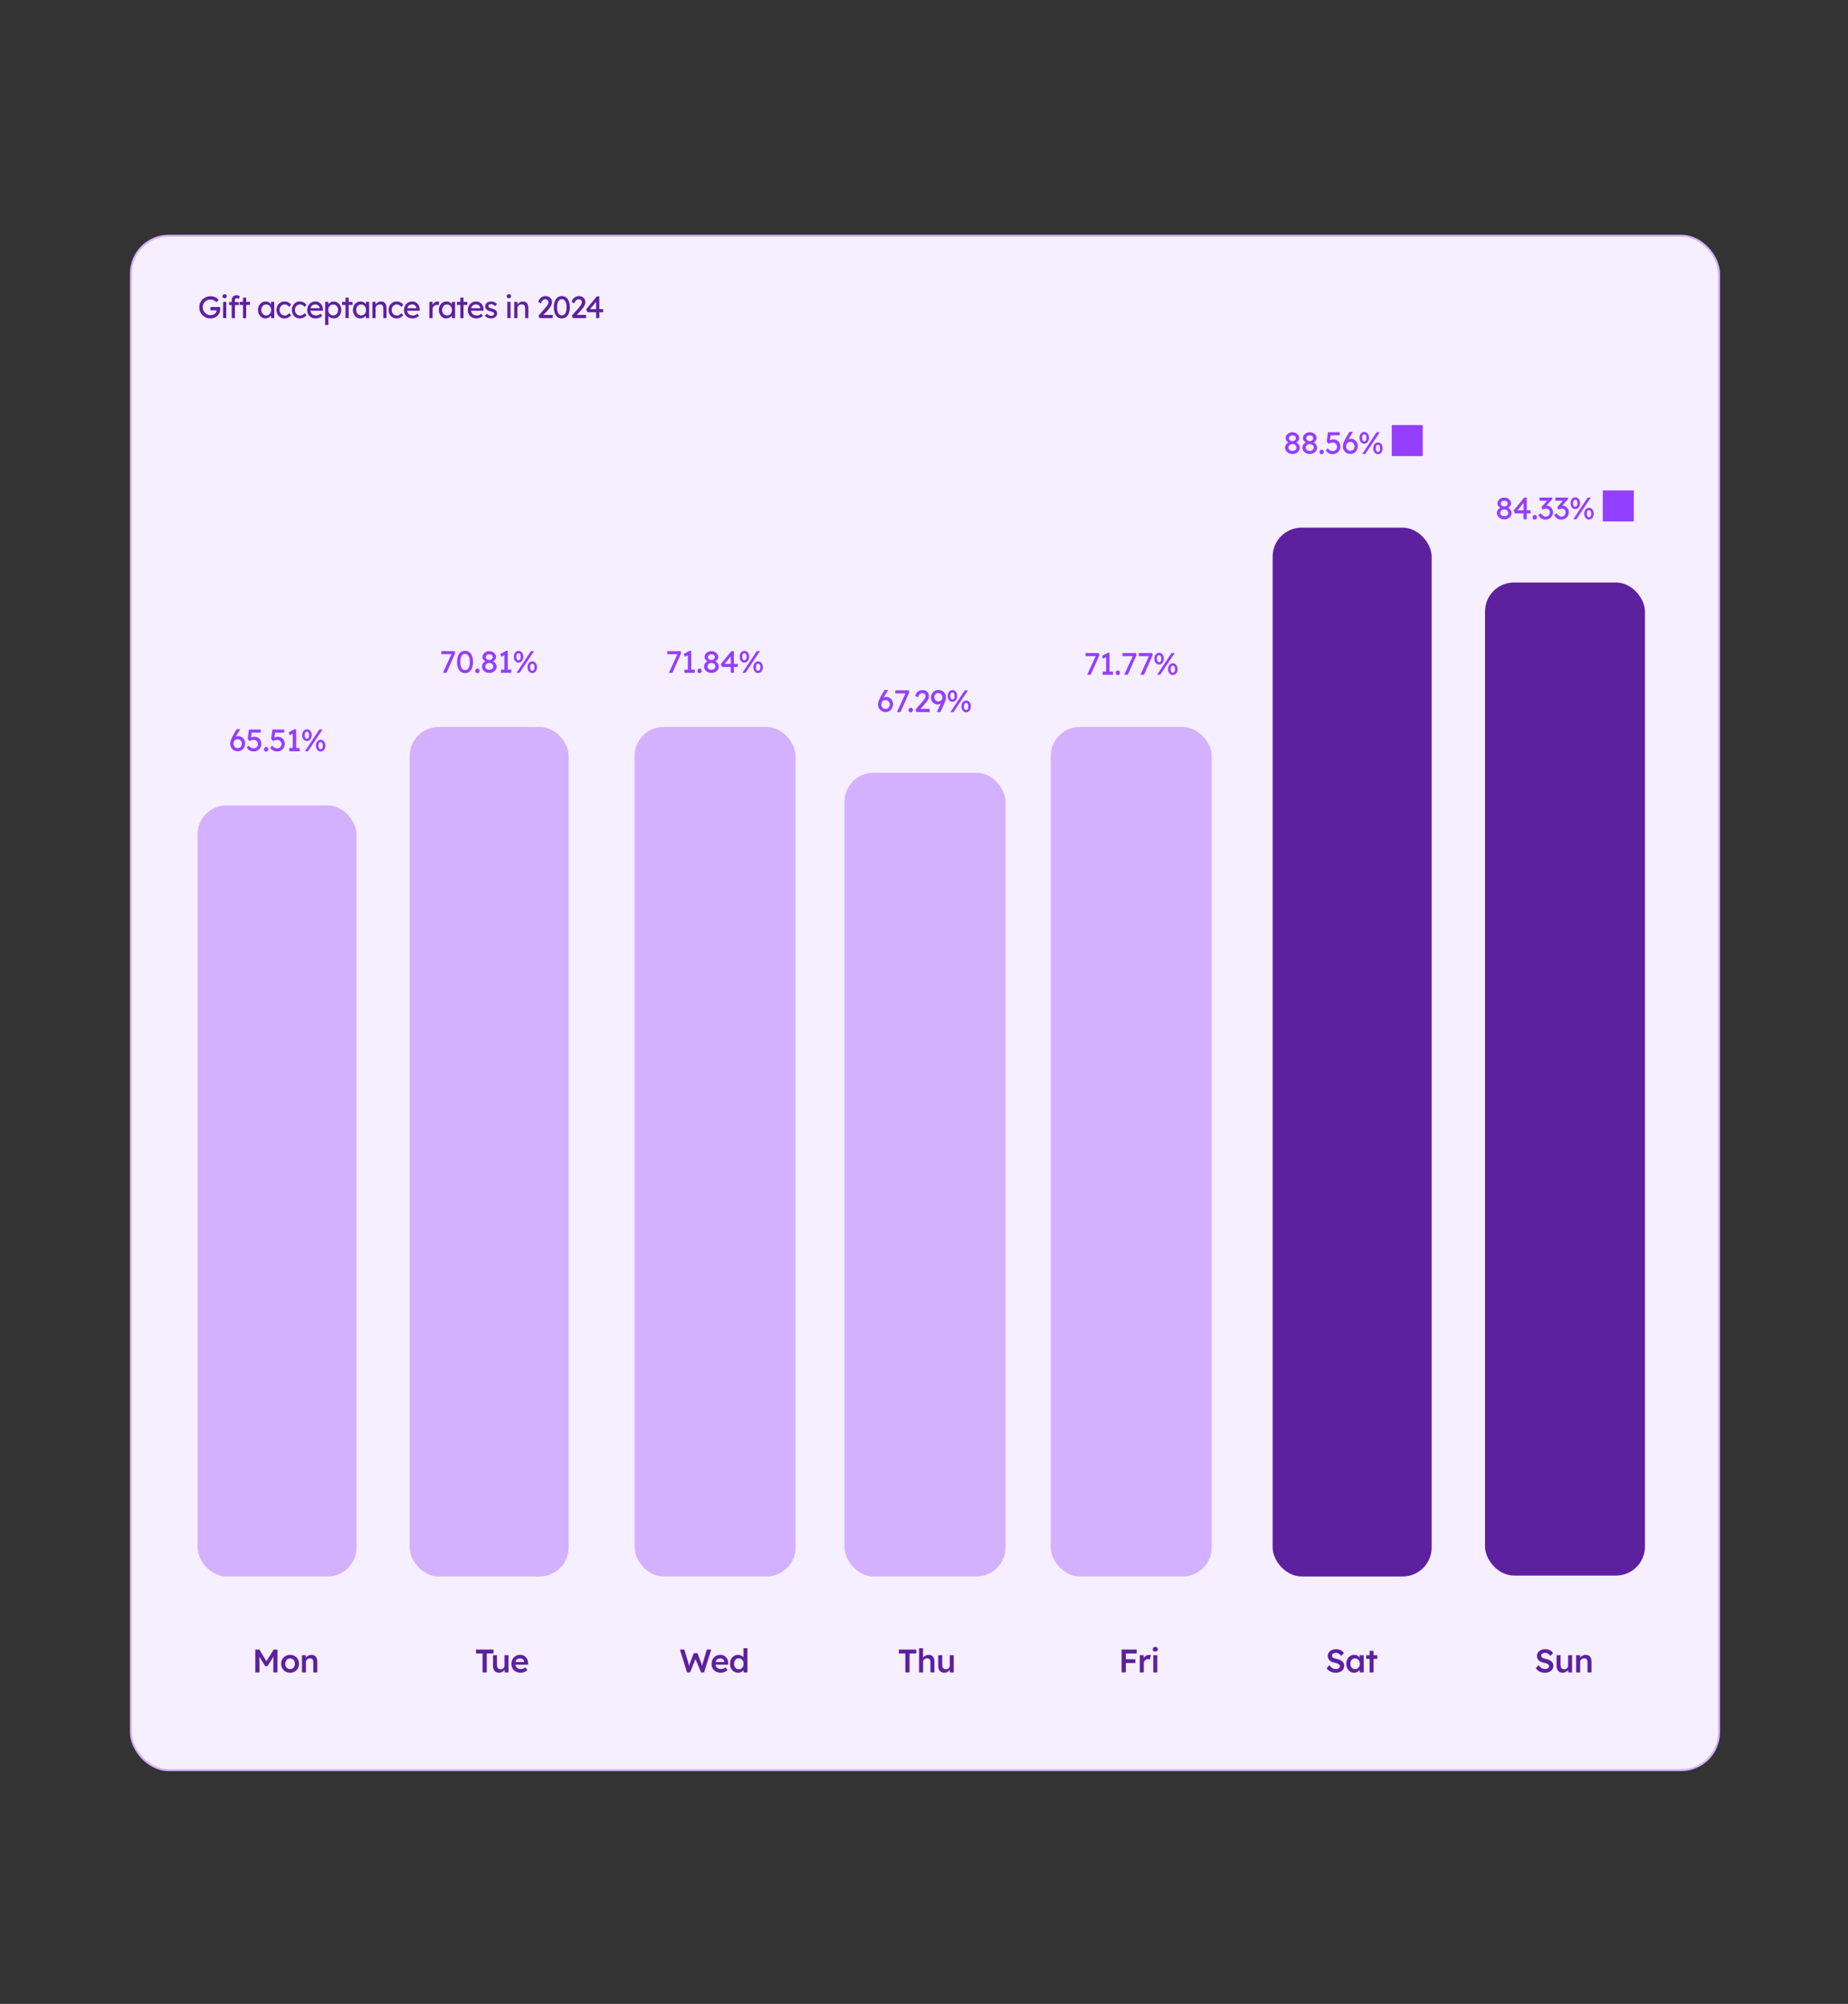 <svg width="953" height="1033" viewBox="0 0 953 1033" fill="none" xmlns="http://www.w3.org/2000/svg">
<rect x="0" y="0" width="953" height="1033" fill="#333333" stroke="none"/>
<rect x="67.5" y="121.5" width="819" height="791" rx="19.5" fill="#F6EFFF"/>
<rect x="67.5" y="121.5" width="819" height="791" rx="19.5" stroke="#D4B1FF"/>
<path d="M108.576 164.16C107.765 164.16 107.008 164.016 106.304 163.728C105.6 163.429 104.981 163.018 104.448 162.496C103.915 161.973 103.499 161.365 103.2 160.672C102.912 159.968 102.768 159.21 102.768 158.4C102.768 157.6 102.912 156.853 103.2 156.16C103.499 155.466 103.909 154.864 104.432 154.352C104.965 153.829 105.584 153.424 106.288 153.136C106.992 152.848 107.749 152.704 108.56 152.704C109.125 152.704 109.675 152.784 110.208 152.944C110.752 153.104 111.243 153.328 111.68 153.616C112.117 153.904 112.475 154.234 112.752 154.608L111.632 155.776C111.312 155.466 110.981 155.21 110.64 155.008C110.309 154.805 109.968 154.65 109.616 154.544C109.264 154.437 108.912 154.384 108.56 154.384C107.984 154.384 107.451 154.485 106.96 154.688C106.48 154.89 106.053 155.173 105.68 155.536C105.317 155.898 105.035 156.325 104.832 156.816C104.629 157.296 104.528 157.824 104.528 158.4C104.528 158.954 104.635 159.482 104.848 159.984C105.061 160.474 105.355 160.906 105.728 161.28C106.112 161.653 106.549 161.946 107.04 162.16C107.541 162.373 108.069 162.48 108.624 162.48C109.04 162.48 109.435 162.421 109.808 162.304C110.181 162.176 110.512 162 110.8 161.776C111.088 161.552 111.312 161.296 111.472 161.008C111.632 160.709 111.712 160.394 111.712 160.064V159.744L111.952 159.968H108.528V158.256H113.488C113.509 158.373 113.525 158.49 113.536 158.608C113.547 158.714 113.552 158.821 113.552 158.928C113.563 159.024 113.568 159.12 113.568 159.216C113.568 159.952 113.44 160.624 113.184 161.232C112.928 161.829 112.571 162.346 112.112 162.784C111.664 163.221 111.136 163.562 110.528 163.808C109.931 164.042 109.28 164.16 108.576 164.16ZM115.034 164V155.6H116.682V164H115.034ZM115.834 153.744C115.482 153.744 115.21 153.653 115.018 153.472C114.826 153.29 114.73 153.034 114.73 152.704C114.73 152.394 114.826 152.144 115.018 151.952C115.221 151.76 115.493 151.664 115.834 151.664C116.186 151.664 116.458 151.754 116.65 151.936C116.842 152.117 116.938 152.373 116.938 152.704C116.938 153.013 116.837 153.264 116.634 153.456C116.442 153.648 116.175 153.744 115.834 153.744ZM119.487 164V154.656C119.487 154.176 119.594 153.749 119.807 153.376C120.02 153.002 120.314 152.709 120.687 152.496C121.06 152.282 121.492 152.176 121.983 152.176C122.324 152.176 122.644 152.24 122.943 152.368C123.242 152.496 123.482 152.666 123.663 152.88L123.103 154.144C122.964 154.016 122.81 153.914 122.639 153.84C122.479 153.754 122.324 153.712 122.175 153.712C121.951 153.712 121.759 153.749 121.599 153.824C121.45 153.888 121.338 153.994 121.263 154.144C121.188 154.282 121.151 154.453 121.151 154.656V164H120.319C120.18 164 120.042 164 119.903 164C119.764 164 119.626 164 119.487 164ZM118.143 157.264V155.744H123.135V157.264H118.143ZM125.303 164V153.456H126.951V164H125.303ZM123.559 157.2V155.6H128.903V157.2H123.559ZM136.84 164.16C136.147 164.16 135.512 163.968 134.936 163.584C134.371 163.2 133.918 162.677 133.576 162.016C133.235 161.354 133.064 160.608 133.064 159.776C133.064 158.933 133.235 158.186 133.576 157.536C133.928 156.874 134.398 156.357 134.984 155.984C135.582 155.61 136.248 155.424 136.984 155.424C137.422 155.424 137.822 155.488 138.184 155.616C138.547 155.744 138.862 155.925 139.128 156.16C139.406 156.384 139.63 156.645 139.8 156.944C139.982 157.242 140.094 157.562 140.136 157.904L139.768 157.776V155.6H141.432V164H139.768V162L140.152 161.888C140.088 162.176 139.955 162.458 139.752 162.736C139.56 163.002 139.31 163.242 139 163.456C138.702 163.669 138.366 163.84 137.992 163.968C137.63 164.096 137.246 164.16 136.84 164.16ZM137.272 162.64C137.774 162.64 138.216 162.517 138.6 162.272C138.984 162.026 139.283 161.69 139.496 161.264C139.72 160.826 139.832 160.33 139.832 159.776C139.832 159.232 139.72 158.746 139.496 158.32C139.283 157.893 138.984 157.557 138.6 157.312C138.216 157.066 137.774 156.944 137.272 156.944C136.782 156.944 136.344 157.066 135.96 157.312C135.587 157.557 135.288 157.893 135.064 158.32C134.851 158.746 134.744 159.232 134.744 159.776C134.744 160.33 134.851 160.826 135.064 161.264C135.288 161.69 135.587 162.026 135.96 162.272C136.344 162.517 136.782 162.64 137.272 162.64ZM146.661 164.16C145.883 164.16 145.184 163.968 144.565 163.584C143.957 163.2 143.472 162.677 143.109 162.016C142.757 161.354 142.581 160.613 142.581 159.792C142.581 158.97 142.757 158.229 143.109 157.568C143.472 156.906 143.957 156.384 144.565 156C145.184 155.616 145.883 155.424 146.661 155.424C147.408 155.424 148.085 155.578 148.693 155.888C149.312 156.186 149.781 156.597 150.101 157.12L149.189 158.24C149.019 157.994 148.8 157.77 148.533 157.568C148.267 157.365 147.984 157.205 147.685 157.088C147.387 156.97 147.099 156.912 146.821 156.912C146.309 156.912 145.851 157.04 145.445 157.296C145.051 157.541 144.736 157.882 144.501 158.32C144.267 158.757 144.149 159.248 144.149 159.792C144.149 160.336 144.272 160.826 144.517 161.264C144.763 161.69 145.088 162.032 145.493 162.288C145.899 162.544 146.347 162.672 146.837 162.672C147.125 162.672 147.403 162.624 147.669 162.528C147.947 162.432 148.213 162.288 148.469 162.096C148.725 161.904 148.965 161.669 149.189 161.392L150.101 162.512C149.76 162.992 149.269 163.386 148.629 163.696C148 164.005 147.344 164.16 146.661 164.16ZM154.584 164.16C153.805 164.16 153.106 163.968 152.488 163.584C151.88 163.2 151.394 162.677 151.032 162.016C150.68 161.354 150.504 160.613 150.504 159.792C150.504 158.97 150.68 158.229 151.032 157.568C151.394 156.906 151.88 156.384 152.488 156C153.106 155.616 153.805 155.424 154.584 155.424C155.33 155.424 156.008 155.578 156.616 155.888C157.234 156.186 157.704 156.597 158.024 157.12L157.112 158.24C156.941 157.994 156.722 157.77 156.456 157.568C156.189 157.365 155.906 157.205 155.608 157.088C155.309 156.97 155.021 156.912 154.744 156.912C154.232 156.912 153.773 157.04 153.368 157.296C152.973 157.541 152.658 157.882 152.424 158.32C152.189 158.757 152.072 159.248 152.072 159.792C152.072 160.336 152.194 160.826 152.44 161.264C152.685 161.69 153.01 162.032 153.416 162.288C153.821 162.544 154.269 162.672 154.76 162.672C155.048 162.672 155.325 162.624 155.592 162.528C155.869 162.432 156.136 162.288 156.392 162.096C156.648 161.904 156.888 161.669 157.112 161.392L158.024 162.512C157.682 162.992 157.192 163.386 156.552 163.696C155.922 164.005 155.266 164.16 154.584 164.16ZM162.858 164.16C161.994 164.16 161.226 163.978 160.554 163.616C159.893 163.242 159.37 162.736 158.986 162.096C158.613 161.456 158.426 160.72 158.426 159.888C158.426 159.226 158.533 158.624 158.746 158.08C158.96 157.536 159.253 157.066 159.626 156.672C160.01 156.266 160.464 155.957 160.986 155.744C161.52 155.52 162.096 155.408 162.714 155.408C163.258 155.408 163.765 155.514 164.234 155.728C164.704 155.93 165.109 156.213 165.45 156.576C165.802 156.938 166.069 157.37 166.25 157.872C166.442 158.362 166.533 158.901 166.522 159.488L166.506 160.192H159.642L159.274 158.88H165.082L164.842 159.152V158.768C164.81 158.416 164.693 158.101 164.49 157.824C164.288 157.546 164.032 157.328 163.722 157.168C163.413 157.008 163.077 156.928 162.714 156.928C162.138 156.928 161.653 157.04 161.258 157.264C160.864 157.477 160.565 157.797 160.362 158.224C160.16 158.64 160.058 159.157 160.058 159.776C160.058 160.362 160.181 160.874 160.426 161.312C160.672 161.738 161.018 162.069 161.466 162.304C161.914 162.538 162.432 162.656 163.018 162.656C163.434 162.656 163.818 162.586 164.17 162.448C164.533 162.309 164.922 162.058 165.338 161.696L166.17 162.864C165.914 163.12 165.6 163.344 165.226 163.536C164.864 163.728 164.474 163.882 164.058 164C163.653 164.106 163.253 164.16 162.858 164.16ZM167.673 167.52V155.6H169.337V157.52L169.081 157.376C169.145 157.056 169.327 156.752 169.625 156.464C169.924 156.165 170.287 155.925 170.713 155.744C171.151 155.552 171.599 155.456 172.057 155.456C172.815 155.456 173.487 155.642 174.073 156.016C174.66 156.389 175.124 156.901 175.465 157.552C175.807 158.202 175.977 158.949 175.977 159.792C175.977 160.624 175.807 161.37 175.465 162.032C175.135 162.682 174.676 163.2 174.089 163.584C173.503 163.957 172.841 164.144 172.105 164.144C171.615 164.144 171.14 164.048 170.681 163.856C170.223 163.653 169.833 163.397 169.513 163.088C169.193 162.778 168.996 162.458 168.921 162.128L169.337 161.904V167.52H167.673ZM171.833 162.624C172.324 162.624 172.761 162.501 173.145 162.256C173.529 162.01 173.833 161.674 174.057 161.248C174.281 160.821 174.393 160.336 174.393 159.792C174.393 159.248 174.281 158.768 174.057 158.352C173.844 157.925 173.545 157.589 173.161 157.344C172.777 157.098 172.335 156.976 171.833 156.976C171.332 156.976 170.889 157.098 170.505 157.344C170.121 157.578 169.817 157.909 169.593 158.336C169.369 158.762 169.257 159.248 169.257 159.792C169.257 160.336 169.369 160.821 169.593 161.248C169.817 161.674 170.121 162.01 170.505 162.256C170.889 162.501 171.332 162.624 171.833 162.624ZM178.167 164V153.456H179.815V164H178.167ZM176.423 157.2V155.6H181.767V157.2H176.423ZM185.781 164.16C185.088 164.16 184.453 163.968 183.877 163.584C183.312 163.2 182.859 162.677 182.517 162.016C182.176 161.354 182.005 160.608 182.005 159.776C182.005 158.933 182.176 158.186 182.517 157.536C182.869 156.874 183.339 156.357 183.925 155.984C184.523 155.61 185.189 155.424 185.925 155.424C186.363 155.424 186.763 155.488 187.125 155.616C187.488 155.744 187.803 155.925 188.069 156.16C188.347 156.384 188.571 156.645 188.741 156.944C188.923 157.242 189.035 157.562 189.077 157.904L188.709 157.776V155.6H190.373V164H188.709V162L189.093 161.888C189.029 162.176 188.896 162.458 188.693 162.736C188.501 163.002 188.251 163.242 187.941 163.456C187.643 163.669 187.307 163.84 186.933 163.968C186.571 164.096 186.187 164.16 185.781 164.16ZM186.213 162.64C186.715 162.64 187.157 162.517 187.541 162.272C187.925 162.026 188.224 161.69 188.437 161.264C188.661 160.826 188.773 160.33 188.773 159.776C188.773 159.232 188.661 158.746 188.437 158.32C188.224 157.893 187.925 157.557 187.541 157.312C187.157 157.066 186.715 156.944 186.213 156.944C185.723 156.944 185.285 157.066 184.901 157.312C184.528 157.557 184.229 157.893 184.005 158.32C183.792 158.746 183.685 159.232 183.685 159.776C183.685 160.33 183.792 160.826 184.005 161.264C184.229 161.69 184.528 162.026 184.901 162.272C185.285 162.517 185.723 162.64 186.213 162.64ZM192.034 164V155.6H193.682V157.328L193.394 157.52C193.501 157.146 193.709 156.805 194.018 156.496C194.328 156.176 194.696 155.92 195.122 155.728C195.549 155.525 195.986 155.424 196.434 155.424C197.074 155.424 197.608 155.552 198.035 155.808C198.461 156.053 198.781 156.432 198.995 156.944C199.208 157.456 199.314 158.101 199.314 158.88V164H197.667V158.992C197.667 158.512 197.603 158.117 197.475 157.808C197.346 157.488 197.149 157.258 196.883 157.12C196.616 156.97 196.285 156.906 195.891 156.928C195.571 156.928 195.277 156.981 195.01 157.088C194.744 157.184 194.509 157.322 194.306 157.504C194.114 157.685 193.96 157.898 193.842 158.144C193.736 158.378 193.682 158.634 193.682 158.912V164H192.866C192.728 164 192.589 164 192.45 164C192.312 164 192.173 164 192.034 164ZM204.478 164.16C203.699 164.16 203.001 163.968 202.382 163.584C201.774 163.2 201.289 162.677 200.926 162.016C200.574 161.354 200.398 160.613 200.398 159.792C200.398 158.97 200.574 158.229 200.926 157.568C201.289 156.906 201.774 156.384 202.382 156C203.001 155.616 203.699 155.424 204.478 155.424C205.225 155.424 205.902 155.578 206.51 155.888C207.129 156.186 207.598 156.597 207.918 157.12L207.006 158.24C206.835 157.994 206.617 157.77 206.35 157.568C206.083 157.365 205.801 157.205 205.502 157.088C205.203 156.97 204.915 156.912 204.638 156.912C204.126 156.912 203.667 157.04 203.262 157.296C202.867 157.541 202.553 157.882 202.318 158.32C202.083 158.757 201.966 159.248 201.966 159.792C201.966 160.336 202.089 160.826 202.334 161.264C202.579 161.69 202.905 162.032 203.31 162.288C203.715 162.544 204.163 162.672 204.654 162.672C204.942 162.672 205.219 162.624 205.486 162.528C205.763 162.432 206.03 162.288 206.286 162.096C206.542 161.904 206.782 161.669 207.006 161.392L207.918 162.512C207.577 162.992 207.086 163.386 206.446 163.696C205.817 164.005 205.161 164.16 204.478 164.16ZM212.753 164.16C211.889 164.16 211.121 163.978 210.449 163.616C209.787 163.242 209.265 162.736 208.881 162.096C208.507 161.456 208.321 160.72 208.321 159.888C208.321 159.226 208.427 158.624 208.641 158.08C208.854 157.536 209.147 157.066 209.521 156.672C209.905 156.266 210.358 155.957 210.881 155.744C211.414 155.52 211.99 155.408 212.609 155.408C213.153 155.408 213.659 155.514 214.129 155.728C214.598 155.93 215.003 156.213 215.345 156.576C215.697 156.938 215.963 157.37 216.145 157.872C216.337 158.362 216.427 158.901 216.417 159.488L216.401 160.192H209.537L209.169 158.88H214.977L214.737 159.152V158.768C214.705 158.416 214.587 158.101 214.385 157.824C214.182 157.546 213.926 157.328 213.617 157.168C213.307 157.008 212.971 156.928 212.609 156.928C212.033 156.928 211.547 157.04 211.153 157.264C210.758 157.477 210.459 157.797 210.257 158.224C210.054 158.64 209.953 159.157 209.953 159.776C209.953 160.362 210.075 160.874 210.321 161.312C210.566 161.738 210.913 162.069 211.361 162.304C211.809 162.538 212.326 162.656 212.913 162.656C213.329 162.656 213.713 162.586 214.065 162.448C214.427 162.309 214.817 162.058 215.233 161.696L216.065 162.864C215.809 163.12 215.494 163.344 215.121 163.536C214.758 163.728 214.369 163.882 213.953 164C213.547 164.106 213.147 164.16 212.753 164.16ZM221.412 164V155.6H223.076V158.24L222.916 157.6C223.033 157.194 223.231 156.826 223.508 156.496C223.796 156.165 224.121 155.904 224.484 155.712C224.857 155.52 225.241 155.424 225.636 155.424C225.817 155.424 225.988 155.44 226.148 155.472C226.319 155.504 226.452 155.541 226.548 155.584L226.116 157.376C225.988 157.322 225.844 157.28 225.684 157.248C225.535 157.205 225.385 157.184 225.236 157.184C224.948 157.184 224.671 157.242 224.404 157.36C224.148 157.466 223.919 157.621 223.716 157.824C223.524 158.016 223.369 158.245 223.252 158.512C223.135 158.768 223.076 159.05 223.076 159.36V164H221.412ZM230.098 164.16C229.404 164.16 228.77 163.968 228.194 163.584C227.628 163.2 227.175 162.677 226.834 162.016C226.492 161.354 226.322 160.608 226.322 159.776C226.322 158.933 226.492 158.186 226.834 157.536C227.186 156.874 227.655 156.357 228.242 155.984C228.839 155.61 229.506 155.424 230.242 155.424C230.679 155.424 231.079 155.488 231.442 155.616C231.804 155.744 232.119 155.925 232.386 156.16C232.663 156.384 232.887 156.645 233.058 156.944C233.239 157.242 233.351 157.562 233.394 157.904L233.026 157.776V155.6H234.69V164H233.026V162L233.41 161.888C233.346 162.176 233.212 162.458 233.01 162.736C232.818 163.002 232.567 163.242 232.258 163.456C231.959 163.669 231.623 163.84 231.25 163.968C230.887 164.096 230.503 164.16 230.098 164.16ZM230.53 162.64C231.031 162.64 231.474 162.517 231.858 162.272C232.242 162.026 232.54 161.69 232.754 161.264C232.978 160.826 233.09 160.33 233.09 159.776C233.09 159.232 232.978 158.746 232.754 158.32C232.54 157.893 232.242 157.557 231.858 157.312C231.474 157.066 231.031 156.944 230.53 156.944C230.039 156.944 229.602 157.066 229.218 157.312C228.844 157.557 228.546 157.893 228.322 158.32C228.108 158.746 228.002 159.232 228.002 159.776C228.002 160.33 228.108 160.826 228.322 161.264C228.546 161.69 228.844 162.026 229.218 162.272C229.602 162.517 230.039 162.64 230.53 162.64ZM237.391 164V153.456H239.039V164H237.391ZM235.647 157.2V155.6H240.991V157.2H235.647ZM245.693 164.16C244.829 164.16 244.061 163.978 243.389 163.616C242.728 163.242 242.205 162.736 241.821 162.096C241.448 161.456 241.261 160.72 241.261 159.888C241.261 159.226 241.368 158.624 241.581 158.08C241.795 157.536 242.088 157.066 242.461 156.672C242.845 156.266 243.299 155.957 243.821 155.744C244.355 155.52 244.931 155.408 245.549 155.408C246.093 155.408 246.6 155.514 247.069 155.728C247.539 155.93 247.944 156.213 248.285 156.576C248.637 156.938 248.904 157.37 249.085 157.872C249.277 158.362 249.368 158.901 249.357 159.488L249.341 160.192H242.477L242.109 158.88H247.917L247.677 159.152V158.768C247.645 158.416 247.528 158.101 247.325 157.824C247.123 157.546 246.867 157.328 246.557 157.168C246.248 157.008 245.912 156.928 245.549 156.928C244.973 156.928 244.488 157.04 244.093 157.264C243.699 157.477 243.4 157.797 243.197 158.224C242.995 158.64 242.893 159.157 242.893 159.776C242.893 160.362 243.016 160.874 243.261 161.312C243.507 161.738 243.853 162.069 244.301 162.304C244.749 162.538 245.267 162.656 245.853 162.656C246.269 162.656 246.653 162.586 247.005 162.448C247.368 162.309 247.757 162.058 248.173 161.696L249.005 162.864C248.749 163.12 248.435 163.344 248.061 163.536C247.699 163.728 247.309 163.882 246.893 164C246.488 164.106 246.088 164.16 245.693 164.16ZM253.308 164.16C252.604 164.16 251.97 164.037 251.404 163.792C250.839 163.546 250.37 163.184 249.996 162.704L251.116 161.744C251.436 162.117 251.783 162.389 252.156 162.56C252.54 162.72 252.972 162.8 253.452 162.8C253.644 162.8 253.82 162.778 253.98 162.736C254.151 162.682 254.295 162.608 254.412 162.512C254.54 162.416 254.636 162.304 254.7 162.176C254.764 162.037 254.796 161.888 254.796 161.728C254.796 161.45 254.695 161.226 254.492 161.056C254.386 160.981 254.215 160.901 253.98 160.816C253.756 160.72 253.463 160.624 253.1 160.528C252.482 160.368 251.975 160.186 251.58 159.984C251.186 159.781 250.882 159.552 250.668 159.296C250.508 159.093 250.391 158.874 250.316 158.64C250.242 158.394 250.204 158.128 250.204 157.84C250.204 157.488 250.279 157.168 250.428 156.88C250.588 156.581 250.802 156.325 251.068 156.112C251.346 155.888 251.666 155.717 252.028 155.6C252.402 155.482 252.796 155.424 253.212 155.424C253.607 155.424 253.996 155.477 254.38 155.584C254.775 155.69 255.138 155.845 255.468 156.048C255.799 156.25 256.076 156.49 256.3 156.768L255.356 157.808C255.154 157.605 254.93 157.429 254.684 157.28C254.45 157.12 254.21 156.997 253.964 156.912C253.719 156.826 253.495 156.784 253.292 156.784C253.068 156.784 252.866 156.805 252.684 156.848C252.503 156.89 252.348 156.954 252.22 157.04C252.103 157.125 252.012 157.232 251.948 157.36C251.884 157.488 251.852 157.632 251.852 157.792C251.863 157.93 251.895 158.064 251.948 158.192C252.012 158.309 252.098 158.41 252.204 158.496C252.322 158.581 252.498 158.672 252.732 158.768C252.967 158.864 253.266 158.954 253.628 159.04C254.162 159.178 254.599 159.333 254.94 159.504C255.292 159.664 255.57 159.85 255.772 160.064C255.986 160.266 256.135 160.501 256.22 160.768C256.306 161.034 256.348 161.333 256.348 161.664C256.348 162.144 256.21 162.576 255.932 162.96C255.666 163.333 255.303 163.626 254.844 163.84C254.386 164.053 253.874 164.16 253.308 164.16ZM261.641 164V155.6H263.289V164H261.641ZM262.441 153.744C262.089 153.744 261.817 153.653 261.625 153.472C261.433 153.29 261.337 153.034 261.337 152.704C261.337 152.394 261.433 152.144 261.625 151.952C261.828 151.76 262.1 151.664 262.441 151.664C262.793 151.664 263.065 151.754 263.257 151.936C263.449 152.117 263.545 152.373 263.545 152.704C263.545 153.013 263.444 153.264 263.241 153.456C263.049 153.648 262.782 153.744 262.441 153.744ZM265.182 164V155.6H266.83V157.328L266.542 157.52C266.649 157.146 266.857 156.805 267.166 156.496C267.475 156.176 267.843 155.92 268.27 155.728C268.697 155.525 269.134 155.424 269.582 155.424C270.222 155.424 270.755 155.552 271.182 155.808C271.609 156.053 271.929 156.432 272.142 156.944C272.355 157.456 272.462 158.101 272.462 158.88V164H270.814V158.992C270.814 158.512 270.75 158.117 270.622 157.808C270.494 157.488 270.297 157.258 270.03 157.12C269.763 156.97 269.433 156.906 269.038 156.928C268.718 156.928 268.425 156.981 268.158 157.088C267.891 157.184 267.657 157.322 267.454 157.504C267.262 157.685 267.107 157.898 266.99 158.144C266.883 158.378 266.83 158.634 266.83 158.912V164H266.014C265.875 164 265.737 164 265.598 164C265.459 164 265.321 164 265.182 164ZM278.238 164L277.71 162.688L281.134 158.832C281.315 158.64 281.502 158.421 281.694 158.176C281.897 157.92 282.089 157.658 282.27 157.392C282.451 157.125 282.595 156.864 282.702 156.608C282.819 156.341 282.878 156.09 282.878 155.856C282.878 155.514 282.809 155.226 282.67 154.992C282.542 154.746 282.35 154.56 282.094 154.432C281.849 154.304 281.55 154.24 281.198 154.24C280.889 154.24 280.585 154.33 280.286 154.512C279.987 154.693 279.715 154.949 279.47 155.28C279.225 155.61 279.033 155.994 278.894 156.432L277.566 155.6C277.747 154.981 278.019 154.453 278.382 154.016C278.755 153.568 279.198 153.226 279.71 152.992C280.233 152.757 280.798 152.64 281.406 152.64C282.035 152.64 282.595 152.773 283.086 153.04C283.577 153.296 283.961 153.658 284.238 154.128C284.515 154.586 284.654 155.12 284.654 155.728C284.654 155.973 284.627 156.224 284.574 156.48C284.521 156.736 284.435 157.002 284.318 157.28C284.201 157.546 284.051 157.829 283.87 158.128C283.689 158.416 283.47 158.72 283.214 159.04C282.969 159.36 282.686 159.696 282.366 160.048L279.822 162.816L279.502 162.336H285.006V164H278.238ZM289.724 164.16C288.87 164.16 288.134 163.925 287.516 163.456C286.908 162.986 286.438 162.325 286.108 161.472C285.777 160.608 285.612 159.584 285.612 158.4C285.612 157.216 285.777 156.197 286.108 155.344C286.438 154.48 286.908 153.813 287.516 153.344C288.134 152.874 288.87 152.64 289.724 152.64C290.577 152.64 291.313 152.874 291.932 153.344C292.55 153.813 293.025 154.48 293.356 155.344C293.686 156.197 293.852 157.216 293.852 158.4C293.852 159.584 293.686 160.608 293.356 161.472C293.025 162.325 292.55 162.986 291.932 163.456C291.313 163.925 290.577 164.16 289.724 164.16ZM289.724 162.592C290.502 162.592 291.105 162.229 291.532 161.504C291.958 160.768 292.172 159.733 292.172 158.4C292.172 157.066 291.958 156.037 291.532 155.312C291.105 154.576 290.502 154.208 289.724 154.208C288.945 154.208 288.342 154.576 287.916 155.312C287.489 156.037 287.276 157.066 287.276 158.4C287.276 159.733 287.489 160.768 287.916 161.504C288.342 162.229 288.945 162.592 289.724 162.592ZM295.442 164L294.914 162.688L298.338 158.832C298.52 158.64 298.706 158.421 298.898 158.176C299.101 157.92 299.293 157.658 299.474 157.392C299.656 157.125 299.8 156.864 299.906 156.608C300.024 156.341 300.082 156.09 300.082 155.856C300.082 155.514 300.013 155.226 299.874 154.992C299.746 154.746 299.554 154.56 299.298 154.432C299.053 154.304 298.754 154.24 298.402 154.24C298.093 154.24 297.789 154.33 297.49 154.512C297.192 154.693 296.92 154.949 296.674 155.28C296.429 155.61 296.237 155.994 296.098 156.432L294.77 155.6C294.952 154.981 295.224 154.453 295.586 154.016C295.96 153.568 296.402 153.226 296.914 152.992C297.437 152.757 298.002 152.64 298.61 152.64C299.24 152.64 299.8 152.773 300.29 153.04C300.781 153.296 301.165 153.658 301.442 154.128C301.72 154.586 301.858 155.12 301.858 155.728C301.858 155.973 301.832 156.224 301.778 156.48C301.725 156.736 301.64 157.002 301.522 157.28C301.405 157.546 301.256 157.829 301.074 158.128C300.893 158.416 300.674 158.72 300.418 159.04C300.173 159.36 299.89 159.696 299.57 160.048L297.026 162.816L296.706 162.336H302.21V164H295.442ZM307.4 164V154.976L307.8 155.072L304.12 159.568L304.056 159.376H311.016V160.96H302.984L302.248 159.52L307.736 152.8H309.064V164H307.4Z" fill="#5D209F"/>
<path d="M131.655 862.111V850.343H133.723L138.01 857.319L136.8 857.303L141.137 850.343H143.104V862.111H140.936V857.689C140.936 856.681 140.958 855.773 141.003 854.966C141.059 854.159 141.149 853.357 141.272 852.562L141.541 853.285L137.893 858.916H136.783L133.253 853.335L133.488 852.562C133.611 853.313 133.695 854.086 133.74 854.882C133.796 855.666 133.824 856.602 133.824 857.689V862.111H131.655ZM149.613 862.279C148.727 862.279 147.937 862.083 147.242 861.69C146.547 861.287 145.998 860.738 145.595 860.043C145.191 859.348 144.99 858.558 144.99 857.672C144.99 856.787 145.191 855.997 145.595 855.302C145.998 854.607 146.547 854.064 147.242 853.671C147.937 853.268 148.727 853.066 149.613 853.066C150.487 853.066 151.272 853.268 151.966 853.671C152.661 854.064 153.205 854.607 153.597 855.302C154.001 855.997 154.202 856.787 154.202 857.672C154.202 858.558 154.001 859.348 153.597 860.043C153.205 860.738 152.661 861.287 151.966 861.69C151.272 862.083 150.487 862.279 149.613 862.279ZM149.613 860.446C150.095 860.446 150.521 860.323 150.89 860.076C151.272 859.83 151.569 859.499 151.782 859.085C152.006 858.67 152.112 858.199 152.101 857.672C152.112 857.134 152.006 856.658 151.782 856.243C151.569 855.829 151.272 855.504 150.89 855.268C150.521 855.022 150.095 854.898 149.613 854.898C149.131 854.898 148.694 855.022 148.301 855.268C147.92 855.504 147.623 855.834 147.41 856.26C147.198 856.675 147.091 857.146 147.091 857.672C147.091 858.199 147.198 858.67 147.41 859.085C147.623 859.499 147.92 859.83 148.301 860.076C148.694 860.323 149.131 860.446 149.613 860.446ZM155.716 862.111V853.251H157.733L157.767 855.067L157.38 855.268C157.492 854.865 157.711 854.501 158.036 854.176C158.361 853.839 158.748 853.57 159.196 853.369C159.644 853.167 160.104 853.066 160.574 853.066C161.247 853.066 161.807 853.2 162.256 853.469C162.715 853.738 163.057 854.142 163.281 854.68C163.516 855.218 163.634 855.89 163.634 856.697V862.111H161.566V856.849C161.566 856.4 161.505 856.03 161.381 855.739C161.258 855.436 161.068 855.218 160.81 855.083C160.552 854.938 160.238 854.87 159.868 854.882C159.566 854.882 159.286 854.932 159.028 855.033C158.781 855.123 158.563 855.257 158.372 855.436C158.193 855.605 158.047 855.801 157.935 856.025C157.834 856.249 157.784 856.496 157.784 856.765V862.111H156.758C156.556 862.111 156.366 862.111 156.187 862.111C156.018 862.111 155.862 862.111 155.716 862.111Z" fill="#5D209F"/>
<path d="M122.585 387.271C122.03 387.271 121.513 387.175 121.033 386.983C120.564 386.781 120.153 386.503 119.801 386.151C119.46 385.799 119.188 385.383 118.985 384.903C118.793 384.423 118.697 383.895 118.697 383.319C118.697 383.031 118.734 382.711 118.809 382.359C118.894 381.997 119.017 381.602 119.177 381.175C119.348 380.749 119.55 380.301 119.785 379.831C120.02 379.351 120.292 378.855 120.601 378.343L122.057 375.879H123.737L123.801 376.039L122.041 378.999C121.721 379.543 121.433 380.061 121.177 380.551C120.932 381.042 120.724 381.506 120.553 381.943C120.382 382.37 120.254 382.759 120.169 383.111L119.785 381.463C119.988 381.133 120.206 380.845 120.441 380.599C120.676 380.343 120.926 380.13 121.193 379.959C121.47 379.789 121.758 379.661 122.057 379.575C122.356 379.49 122.665 379.447 122.985 379.447C123.604 379.447 124.169 379.618 124.681 379.959C125.204 380.29 125.62 380.733 125.929 381.287C126.249 381.842 126.409 382.45 126.409 383.111C126.409 383.911 126.244 384.626 125.913 385.255C125.593 385.874 125.145 386.365 124.569 386.727C123.993 387.09 123.332 387.271 122.585 387.271ZM122.585 385.671C123.001 385.671 123.369 385.575 123.689 385.383C124.02 385.181 124.276 384.903 124.457 384.551C124.649 384.189 124.745 383.778 124.745 383.319C124.745 382.925 124.649 382.557 124.457 382.215C124.265 381.863 124.009 381.581 123.689 381.367C123.369 381.154 123.012 381.047 122.617 381.047C122.18 381.047 121.79 381.149 121.449 381.351C121.108 381.554 120.841 381.826 120.649 382.167C120.457 382.509 120.361 382.887 120.361 383.303C120.361 383.751 120.457 384.157 120.649 384.519C120.841 384.871 121.102 385.154 121.433 385.367C121.764 385.57 122.148 385.671 122.585 385.671ZM130.755 387.383C130.019 387.383 129.352 387.218 128.755 386.887C128.158 386.546 127.662 386.061 127.267 385.431L128.227 384.359C128.728 384.914 129.166 385.293 129.539 385.495C129.912 385.698 130.318 385.799 130.755 385.799C131.192 385.799 131.587 385.703 131.939 385.511C132.291 385.319 132.568 385.058 132.771 384.727C132.984 384.397 133.091 384.029 133.091 383.623C133.091 383.197 132.99 382.818 132.787 382.487C132.595 382.146 132.334 381.879 132.003 381.687C131.672 381.485 131.299 381.383 130.883 381.383C130.68 381.383 130.488 381.399 130.307 381.431C130.126 381.453 129.907 381.511 129.651 381.607C129.395 381.703 129.059 381.853 128.643 382.055L127.731 380.823L128.387 376.071H134.435V377.671H129.475L129.811 377.367L129.283 380.919L128.883 380.455C128.99 380.349 129.171 380.247 129.427 380.151C129.683 380.045 129.966 379.959 130.275 379.895C130.595 379.821 130.899 379.783 131.187 379.783C131.87 379.783 132.478 379.943 133.011 380.263C133.555 380.573 133.982 381.005 134.291 381.559C134.611 382.114 134.771 382.749 134.771 383.463C134.771 384.199 134.595 384.866 134.243 385.463C133.891 386.05 133.411 386.519 132.803 386.871C132.195 387.213 131.512 387.383 130.755 387.383ZM137.241 387.447C136.889 387.447 136.617 387.346 136.425 387.143C136.233 386.93 136.137 386.631 136.137 386.247C136.137 385.895 136.238 385.607 136.441 385.383C136.644 385.159 136.91 385.047 137.241 385.047C137.593 385.047 137.865 385.154 138.057 385.367C138.249 385.57 138.345 385.863 138.345 386.247C138.345 386.599 138.244 386.887 138.041 387.111C137.838 387.335 137.572 387.447 137.241 387.447ZM142.849 387.383C142.113 387.383 141.447 387.218 140.849 386.887C140.252 386.546 139.756 386.061 139.361 385.431L140.321 384.359C140.823 384.914 141.26 385.293 141.633 385.495C142.007 385.698 142.412 385.799 142.849 385.799C143.287 385.799 143.681 385.703 144.033 385.511C144.385 385.319 144.663 385.058 144.865 384.727C145.079 384.397 145.185 384.029 145.185 383.623C145.185 383.197 145.084 382.818 144.881 382.487C144.689 382.146 144.428 381.879 144.097 381.687C143.767 381.485 143.393 381.383 142.977 381.383C142.775 381.383 142.583 381.399 142.401 381.431C142.22 381.453 142.001 381.511 141.745 381.607C141.489 381.703 141.153 381.853 140.737 382.055L139.825 380.823L140.481 376.071H146.529V377.671H141.569L141.905 377.367L141.377 380.919L140.977 380.455C141.084 380.349 141.265 380.247 141.521 380.151C141.777 380.045 142.06 379.959 142.369 379.895C142.689 379.821 142.993 379.783 143.281 379.783C143.964 379.783 144.572 379.943 145.105 380.263C145.649 380.573 146.076 381.005 146.385 381.559C146.705 382.114 146.865 382.749 146.865 383.463C146.865 384.199 146.689 384.866 146.337 385.463C145.985 386.05 145.505 386.519 144.897 386.871C144.289 387.213 143.607 387.383 142.849 387.383ZM150.983 386.487V377.399L151.575 377.847L149.367 379.015L148.903 377.511L151.895 375.911H152.727V386.487H150.983ZM149.207 387.271V385.607H154.551V387.271H149.207ZM157.255 387.271L164.663 376.071H166.311L158.823 387.271H157.255ZM158.279 382.007C157.799 382.007 157.373 381.879 156.999 381.623C156.637 381.357 156.349 380.999 156.135 380.551C155.933 380.093 155.831 379.57 155.831 378.983C155.831 378.397 155.933 377.874 156.135 377.415C156.349 376.946 156.642 376.583 157.015 376.327C157.389 376.061 157.815 375.927 158.295 375.927C158.775 375.927 159.197 376.061 159.559 376.327C159.933 376.583 160.221 376.946 160.423 377.415C160.637 377.874 160.743 378.397 160.743 378.983C160.743 379.549 160.637 380.061 160.423 380.519C160.21 380.978 159.917 381.341 159.543 381.607C159.17 381.874 158.749 382.007 158.279 382.007ZM158.295 380.807C158.519 380.807 158.711 380.733 158.871 380.583C159.042 380.434 159.17 380.226 159.255 379.959C159.351 379.682 159.399 379.357 159.399 378.983C159.399 378.61 159.351 378.285 159.255 378.007C159.17 377.73 159.042 377.517 158.871 377.367C158.711 377.218 158.514 377.143 158.279 377.143C158.055 377.143 157.858 377.223 157.687 377.383C157.517 377.533 157.383 377.746 157.287 378.023C157.202 378.29 157.159 378.61 157.159 378.983C157.159 379.357 157.202 379.682 157.287 379.959C157.383 380.226 157.517 380.434 157.687 380.583C157.858 380.733 158.061 380.807 158.295 380.807ZM165.367 387.415C164.887 387.415 164.461 387.282 164.087 387.015C163.725 386.749 163.437 386.391 163.223 385.943C163.01 385.485 162.903 384.967 162.903 384.391C162.903 383.805 163.005 383.282 163.207 382.823C163.421 382.354 163.714 381.991 164.087 381.735C164.461 381.469 164.887 381.335 165.367 381.335C165.847 381.335 166.269 381.469 166.631 381.735C167.005 381.991 167.293 382.354 167.495 382.823C167.709 383.282 167.815 383.805 167.815 384.391C167.815 384.957 167.709 385.469 167.495 385.927C167.282 386.386 166.989 386.749 166.615 387.015C166.253 387.282 165.837 387.415 165.367 387.415ZM165.367 386.231C165.591 386.231 165.789 386.157 165.959 386.007C166.13 385.847 166.258 385.634 166.343 385.367C166.439 385.09 166.487 384.765 166.487 384.391C166.487 384.018 166.439 383.698 166.343 383.431C166.258 383.154 166.13 382.941 165.959 382.791C165.789 382.631 165.591 382.551 165.367 382.551C165.133 382.551 164.93 382.626 164.759 382.775C164.589 382.925 164.455 383.138 164.359 383.415C164.274 383.693 164.231 384.018 164.231 384.391C164.231 384.765 164.274 385.09 164.359 385.367C164.455 385.634 164.589 385.847 164.759 386.007C164.93 386.157 165.133 386.231 165.367 386.231Z" fill="#943EFF"/>
<rect x="101.877" y="415.169" width="82" height="397.495" rx="14.944" fill="#D4B1FF"/>
<path d="M248.847 862.111V852.36H245.485V850.343H254.496V852.36H251.033V862.111H248.847ZM257.336 862.279C256.697 862.279 256.142 862.139 255.671 861.859C255.201 861.567 254.842 861.158 254.596 860.631C254.349 860.093 254.226 859.454 254.226 858.715V853.251H256.294V858.278C256.294 858.748 256.366 859.152 256.512 859.488C256.658 859.813 256.871 860.065 257.151 860.245C257.431 860.424 257.767 860.514 258.16 860.514C258.451 860.514 258.714 860.469 258.95 860.379C259.196 860.278 259.409 860.144 259.589 859.976C259.768 859.796 259.908 859.589 260.009 859.354C260.11 859.107 260.16 858.844 260.16 858.563V853.251H262.228V862.111H260.211L260.177 860.261L260.547 860.06C260.412 860.486 260.183 860.867 259.858 861.203C259.544 861.528 259.168 861.791 258.731 861.993C258.294 862.184 257.829 862.279 257.336 862.279ZM268.468 862.279C267.538 862.279 266.714 862.083 265.997 861.69C265.291 861.298 264.736 860.766 264.332 860.093C263.94 859.41 263.744 858.631 263.744 857.756C263.744 857.062 263.856 856.428 264.08 855.857C264.304 855.285 264.612 854.792 265.005 854.377C265.408 853.951 265.885 853.626 266.434 853.402C266.994 853.167 267.605 853.049 268.266 853.049C268.849 853.049 269.393 853.161 269.897 853.385C270.401 853.61 270.838 853.918 271.208 854.31C271.578 854.691 271.858 855.151 272.049 855.689C272.251 856.215 272.346 856.793 272.335 857.42L272.318 858.143H265.139L264.753 856.731H270.586L270.317 857.017V856.647C270.284 856.299 270.172 855.997 269.981 855.739C269.79 855.47 269.544 855.263 269.241 855.117C268.95 854.96 268.625 854.882 268.266 854.882C267.717 854.882 267.252 854.988 266.871 855.201C266.501 855.414 266.221 855.722 266.03 856.126C265.84 856.518 265.744 857.011 265.744 857.605C265.744 858.177 265.862 858.676 266.098 859.101C266.344 859.527 266.686 859.858 267.123 860.093C267.571 860.317 268.093 860.43 268.687 860.43C269.101 860.43 269.482 860.362 269.83 860.228C270.177 860.093 270.553 859.852 270.956 859.505L271.982 860.934C271.679 861.214 271.332 861.455 270.939 861.657C270.558 861.847 270.155 861.999 269.729 862.111C269.303 862.223 268.883 862.279 268.468 862.279Z" fill="#5D209F"/>
<path d="M228.41 346.848L233.05 336.736L233.242 337.248H227.578V335.648H234.506L234.73 336.752L230.266 346.848H228.41ZM239.818 347.008C238.965 347.008 238.229 346.773 237.61 346.304C237.002 345.835 236.533 345.173 236.202 344.32C235.872 343.456 235.706 342.432 235.706 341.248C235.706 340.064 235.872 339.045 236.202 338.192C236.533 337.328 237.002 336.661 237.61 336.192C238.229 335.723 238.965 335.488 239.818 335.488C240.672 335.488 241.408 335.723 242.026 336.192C242.645 336.661 243.12 337.328 243.45 338.192C243.781 339.045 243.946 340.064 243.946 341.248C243.946 342.432 243.781 343.456 243.45 344.32C243.12 345.173 242.645 345.835 242.026 346.304C241.408 346.773 240.672 347.008 239.818 347.008ZM239.818 345.44C240.597 345.44 241.2 345.077 241.626 344.352C242.053 343.616 242.266 342.581 242.266 341.248C242.266 339.915 242.053 338.885 241.626 338.16C241.2 337.424 240.597 337.056 239.818 337.056C239.04 337.056 238.437 337.424 238.01 338.16C237.584 338.885 237.37 339.915 237.37 341.248C237.37 342.581 237.584 343.616 238.01 344.352C238.437 345.077 239.04 345.44 239.818 345.44ZM246.193 347.024C245.841 347.024 245.569 346.923 245.377 346.72C245.185 346.507 245.089 346.208 245.089 345.824C245.089 345.472 245.19 345.184 245.393 344.96C245.596 344.736 245.862 344.624 246.193 344.624C246.545 344.624 246.817 344.731 247.009 344.944C247.201 345.147 247.297 345.44 247.297 345.824C247.297 346.176 247.196 346.464 246.993 346.688C246.79 346.912 246.524 347.024 246.193 347.024ZM252.314 346.896C251.62 346.896 250.986 346.752 250.41 346.464C249.844 346.165 249.391 345.771 249.05 345.28C248.708 344.789 248.538 344.245 248.538 343.648C248.538 343.317 248.58 343.008 248.666 342.72C248.762 342.421 248.9 342.149 249.082 341.904C249.274 341.659 249.503 341.435 249.77 341.232C250.036 341.029 250.346 340.848 250.698 340.688L250.602 341.024C250.324 340.917 250.074 340.789 249.85 340.64C249.636 340.48 249.45 340.299 249.29 340.096C249.13 339.893 249.007 339.675 248.922 339.44C248.847 339.205 248.81 338.96 248.81 338.704C248.81 338.139 248.964 337.627 249.274 337.168C249.594 336.709 250.015 336.341 250.538 336.064C251.071 335.787 251.663 335.648 252.314 335.648C252.964 335.648 253.551 335.787 254.074 336.064C254.607 336.341 255.028 336.709 255.338 337.168C255.658 337.627 255.818 338.139 255.818 338.704C255.818 338.96 255.775 339.205 255.69 339.44C255.615 339.675 255.503 339.888 255.354 340.08C255.204 340.272 255.012 340.448 254.778 340.608C254.554 340.768 254.298 340.907 254.01 341.024L253.962 340.752C254.282 340.88 254.57 341.045 254.826 341.248C255.092 341.451 255.322 341.68 255.514 341.936C255.706 342.192 255.85 342.464 255.946 342.752C256.052 343.04 256.106 343.339 256.106 343.648C256.106 344.256 255.935 344.805 255.594 345.296C255.252 345.787 254.794 346.176 254.218 346.464C253.652 346.752 253.018 346.896 252.314 346.896ZM252.314 345.296C252.708 345.296 253.06 345.221 253.37 345.072C253.69 344.923 253.94 344.72 254.122 344.464C254.303 344.208 254.394 343.915 254.394 343.584C254.394 343.232 254.303 342.923 254.122 342.656C253.94 342.379 253.69 342.16 253.37 342C253.06 341.84 252.708 341.76 252.314 341.76C251.919 341.76 251.567 341.84 251.258 342C250.948 342.16 250.703 342.379 250.522 342.656C250.34 342.923 250.25 343.232 250.25 343.584C250.25 343.904 250.34 344.192 250.522 344.448C250.703 344.704 250.948 344.912 251.258 345.072C251.567 345.221 251.919 345.296 252.314 345.296ZM252.314 340.224C252.655 340.224 252.959 340.16 253.226 340.032C253.503 339.904 253.716 339.733 253.866 339.52C254.026 339.296 254.106 339.04 254.106 338.752C254.106 338.464 254.026 338.208 253.866 337.984C253.716 337.76 253.503 337.584 253.226 337.456C252.959 337.317 252.655 337.248 252.314 337.248C251.972 337.248 251.663 337.317 251.386 337.456C251.119 337.584 250.906 337.76 250.746 337.984C250.596 338.208 250.522 338.464 250.522 338.752C250.522 339.04 250.596 339.296 250.746 339.52C250.906 339.733 251.119 339.904 251.386 340.032C251.663 340.16 251.972 340.224 252.314 340.224ZM260.107 346.064V336.976L260.699 337.424L258.491 338.592L258.027 337.088L261.019 335.488H261.851V346.064H260.107ZM258.331 346.848V345.184H263.675V346.848H258.331ZM266.379 346.848L273.787 335.648H275.435L267.947 346.848H266.379ZM267.403 341.584C266.923 341.584 266.497 341.456 266.123 341.2C265.761 340.933 265.473 340.576 265.259 340.128C265.057 339.669 264.955 339.147 264.955 338.56C264.955 337.973 265.057 337.451 265.259 336.992C265.473 336.523 265.766 336.16 266.139 335.904C266.513 335.637 266.939 335.504 267.419 335.504C267.899 335.504 268.321 335.637 268.683 335.904C269.057 336.16 269.345 336.523 269.547 336.992C269.761 337.451 269.867 337.973 269.867 338.56C269.867 339.125 269.761 339.637 269.547 340.096C269.334 340.555 269.041 340.917 268.667 341.184C268.294 341.451 267.873 341.584 267.403 341.584ZM267.419 340.384C267.643 340.384 267.835 340.309 267.995 340.16C268.166 340.011 268.294 339.803 268.379 339.536C268.475 339.259 268.523 338.933 268.523 338.56C268.523 338.187 268.475 337.861 268.379 337.584C268.294 337.307 268.166 337.093 267.995 336.944C267.835 336.795 267.638 336.72 267.403 336.72C267.179 336.72 266.982 336.8 266.811 336.96C266.641 337.109 266.507 337.323 266.411 337.6C266.326 337.867 266.283 338.187 266.283 338.56C266.283 338.933 266.326 339.259 266.411 339.536C266.507 339.803 266.641 340.011 266.811 340.16C266.982 340.309 267.185 340.384 267.419 340.384ZM274.491 346.992C274.011 346.992 273.585 346.859 273.211 346.592C272.849 346.325 272.561 345.968 272.347 345.52C272.134 345.061 272.027 344.544 272.027 343.968C272.027 343.381 272.129 342.859 272.331 342.4C272.545 341.931 272.838 341.568 273.211 341.312C273.585 341.045 274.011 340.912 274.491 340.912C274.971 340.912 275.393 341.045 275.755 341.312C276.129 341.568 276.417 341.931 276.619 342.4C276.833 342.859 276.939 343.381 276.939 343.968C276.939 344.533 276.833 345.045 276.619 345.504C276.406 345.963 276.113 346.325 275.739 346.592C275.377 346.859 274.961 346.992 274.491 346.992ZM274.491 345.808C274.715 345.808 274.913 345.733 275.083 345.584C275.254 345.424 275.382 345.211 275.467 344.944C275.563 344.667 275.611 344.341 275.611 343.968C275.611 343.595 275.563 343.275 275.467 343.008C275.382 342.731 275.254 342.517 275.083 342.368C274.913 342.208 274.715 342.128 274.491 342.128C274.257 342.128 274.054 342.203 273.883 342.352C273.713 342.501 273.579 342.715 273.483 342.992C273.398 343.269 273.355 343.595 273.355 343.968C273.355 344.341 273.398 344.667 273.483 344.944C273.579 345.211 273.713 345.424 273.883 345.584C274.054 345.733 274.257 345.808 274.491 345.808Z" fill="#943EFF"/>
<rect x="211.265" y="374.746" width="82" height="437.918" rx="14.944" fill="#D4B1FF"/>
<path d="M354.29 862.111L350.625 850.343H352.912L354.996 857.286C355.064 857.499 355.125 857.734 355.181 857.992C355.237 858.25 355.288 858.507 355.333 858.765C355.378 859.012 355.417 859.242 355.45 859.454C355.484 859.667 355.518 859.847 355.551 859.992L355.097 859.976C355.232 859.449 355.338 859.023 355.417 858.698C355.495 858.373 355.562 858.104 355.619 857.891C355.686 857.667 355.753 857.459 355.82 857.269L357.804 852.192H359.67L361.603 857.269C361.716 857.583 361.816 857.885 361.906 858.177C361.996 858.457 362.069 858.737 362.125 859.017C362.192 859.286 362.254 859.567 362.31 859.858L361.906 859.942C361.951 859.673 361.985 859.454 362.007 859.286C362.029 859.118 362.052 858.967 362.074 858.832C362.097 858.698 362.119 858.569 362.141 858.446C362.164 858.311 362.198 858.154 362.242 857.975C362.298 857.784 362.366 857.544 362.444 857.252L364.512 850.343H366.782L363.1 862.111H361.519L358.527 854.949L358.729 855.016L355.888 862.111H354.29ZM371.669 862.279C370.739 862.279 369.915 862.083 369.198 861.69C368.492 861.298 367.937 860.766 367.533 860.093C367.141 859.41 366.945 858.631 366.945 857.756C366.945 857.062 367.057 856.428 367.281 855.857C367.505 855.285 367.814 854.792 368.206 854.377C368.609 853.951 369.086 853.626 369.635 853.402C370.195 853.167 370.806 853.049 371.467 853.049C372.05 853.049 372.594 853.161 373.098 853.385C373.602 853.61 374.04 853.918 374.409 854.31C374.779 854.691 375.059 855.151 375.25 855.689C375.452 856.215 375.547 856.793 375.536 857.42L375.519 858.143H368.34L367.954 856.731H373.787L373.518 857.017V856.647C373.485 856.299 373.373 855.997 373.182 855.739C372.992 855.47 372.745 855.263 372.442 855.117C372.151 854.96 371.826 854.882 371.467 854.882C370.918 854.882 370.453 854.988 370.072 855.201C369.702 855.414 369.422 855.722 369.231 856.126C369.041 856.518 368.946 857.011 368.946 857.605C368.946 858.177 369.063 858.676 369.299 859.101C369.545 859.527 369.887 859.858 370.324 860.093C370.773 860.317 371.294 860.43 371.888 860.43C372.302 860.43 372.683 860.362 373.031 860.228C373.378 860.093 373.754 859.852 374.157 859.505L375.183 860.934C374.88 861.214 374.533 861.455 374.14 861.657C373.759 861.847 373.356 861.999 372.93 862.111C372.504 862.223 372.084 862.279 371.669 862.279ZM380.595 862.279C379.811 862.279 379.104 862.083 378.477 861.69C377.86 861.287 377.367 860.743 376.997 860.06C376.639 859.365 376.459 858.569 376.459 857.672C376.459 856.787 376.639 855.997 376.997 855.302C377.356 854.607 377.844 854.064 378.46 853.671C379.088 853.268 379.794 853.066 380.578 853.066C381.004 853.066 381.413 853.133 381.806 853.268C382.209 853.402 382.568 853.587 382.882 853.823C383.195 854.047 383.442 854.299 383.621 854.579C383.812 854.859 383.918 855.151 383.941 855.453L383.386 855.521V849.67H385.454V862.111H383.453L383.403 860.026L383.806 860.06C383.795 860.34 383.694 860.609 383.504 860.867C383.324 861.124 383.089 861.36 382.797 861.573C382.506 861.786 382.164 861.959 381.772 862.094C381.391 862.217 380.999 862.279 380.595 862.279ZM380.999 860.53C381.481 860.53 381.906 860.407 382.276 860.161C382.646 859.914 382.932 859.578 383.134 859.152C383.347 858.726 383.453 858.233 383.453 857.672C383.453 857.123 383.347 856.636 383.134 856.21C382.932 855.773 382.646 855.436 382.276 855.201C381.906 854.955 381.481 854.831 380.999 854.831C380.517 854.831 380.091 854.955 379.721 855.201C379.351 855.436 379.06 855.773 378.847 856.21C378.645 856.636 378.544 857.123 378.544 857.672C378.544 858.233 378.645 858.726 378.847 859.152C379.06 859.578 379.351 859.914 379.721 860.161C380.091 860.407 380.517 860.53 380.999 860.53Z" fill="#5D209F"/>
<path d="M344.926 346.848L349.566 336.736L349.758 337.248H344.094V335.648H351.022L351.246 336.752L346.782 346.848H344.926ZM354.724 346.064V336.976L355.316 337.424L353.108 338.592L352.644 337.088L355.636 335.488H356.468V346.064H354.724ZM352.948 346.848V345.184H358.292V346.848H352.948ZM360.756 347.024C360.404 347.024 360.132 346.923 359.94 346.72C359.748 346.507 359.652 346.208 359.652 345.824C359.652 345.472 359.753 345.184 359.956 344.96C360.158 344.736 360.425 344.624 360.756 344.624C361.108 344.624 361.38 344.731 361.572 344.944C361.764 345.147 361.86 345.44 361.86 345.824C361.86 346.176 361.758 346.464 361.556 346.688C361.353 346.912 361.086 347.024 360.756 347.024ZM366.876 346.896C366.183 346.896 365.548 346.752 364.972 346.464C364.407 346.165 363.954 345.771 363.612 345.28C363.271 344.789 363.1 344.245 363.1 343.648C363.1 343.317 363.143 343.008 363.228 342.72C363.324 342.421 363.463 342.149 363.644 341.904C363.836 341.659 364.066 341.435 364.332 341.232C364.599 341.029 364.908 340.848 365.26 340.688L365.164 341.024C364.887 340.917 364.636 340.789 364.412 340.64C364.199 340.48 364.012 340.299 363.852 340.096C363.692 339.893 363.57 339.675 363.484 339.44C363.41 339.205 363.372 338.96 363.372 338.704C363.372 338.139 363.527 337.627 363.836 337.168C364.156 336.709 364.578 336.341 365.1 336.064C365.634 335.787 366.226 335.648 366.876 335.648C367.527 335.648 368.114 335.787 368.636 336.064C369.17 336.341 369.591 336.709 369.9 337.168C370.22 337.627 370.38 338.139 370.38 338.704C370.38 338.96 370.338 339.205 370.252 339.44C370.178 339.675 370.066 339.888 369.916 340.08C369.767 340.272 369.575 340.448 369.34 340.608C369.116 340.768 368.86 340.907 368.572 341.024L368.524 340.752C368.844 340.88 369.132 341.045 369.388 341.248C369.655 341.451 369.884 341.68 370.076 341.936C370.268 342.192 370.412 342.464 370.508 342.752C370.615 343.04 370.668 343.339 370.668 343.648C370.668 344.256 370.498 344.805 370.156 345.296C369.815 345.787 369.356 346.176 368.78 346.464C368.215 346.752 367.58 346.896 366.876 346.896ZM366.876 345.296C367.271 345.296 367.623 345.221 367.932 345.072C368.252 344.923 368.503 344.72 368.684 344.464C368.866 344.208 368.956 343.915 368.956 343.584C368.956 343.232 368.866 342.923 368.684 342.656C368.503 342.379 368.252 342.16 367.932 342C367.623 341.84 367.271 341.76 366.876 341.76C366.482 341.76 366.13 341.84 365.82 342C365.511 342.16 365.266 342.379 365.084 342.656C364.903 342.923 364.812 343.232 364.812 343.584C364.812 343.904 364.903 344.192 365.084 344.448C365.266 344.704 365.511 344.912 365.82 345.072C366.13 345.221 366.482 345.296 366.876 345.296ZM366.876 340.224C367.218 340.224 367.522 340.16 367.788 340.032C368.066 339.904 368.279 339.733 368.428 339.52C368.588 339.296 368.668 339.04 368.668 338.752C368.668 338.464 368.588 338.208 368.428 337.984C368.279 337.76 368.066 337.584 367.788 337.456C367.522 337.317 367.218 337.248 366.876 337.248C366.535 337.248 366.226 337.317 365.948 337.456C365.682 337.584 365.468 337.76 365.308 337.984C365.159 338.208 365.084 338.464 365.084 338.752C365.084 339.04 365.159 339.296 365.308 339.52C365.468 339.733 365.682 339.904 365.948 340.032C366.226 340.16 366.535 340.224 366.876 340.224ZM376.83 346.848V337.824L377.23 337.92L373.55 342.416L373.486 342.224H380.446V343.808H372.414L371.678 342.368L377.166 335.648H378.494V346.848H376.83ZM382.864 346.848L390.272 335.648H391.92L384.432 346.848H382.864ZM383.888 341.584C383.408 341.584 382.981 341.456 382.608 341.2C382.245 340.933 381.957 340.576 381.744 340.128C381.541 339.669 381.44 339.147 381.44 338.56C381.44 337.973 381.541 337.451 381.744 336.992C381.957 336.523 382.25 336.16 382.624 335.904C382.997 335.637 383.424 335.504 383.904 335.504C384.384 335.504 384.805 335.637 385.168 335.904C385.541 336.16 385.829 336.523 386.032 336.992C386.245 337.451 386.352 337.973 386.352 338.56C386.352 339.125 386.245 339.637 386.032 340.096C385.818 340.555 385.525 340.917 385.152 341.184C384.778 341.451 384.357 341.584 383.888 341.584ZM383.904 340.384C384.128 340.384 384.32 340.309 384.48 340.16C384.65 340.011 384.778 339.803 384.864 339.536C384.96 339.259 385.008 338.933 385.008 338.56C385.008 338.187 384.96 337.861 384.864 337.584C384.778 337.307 384.65 337.093 384.48 336.944C384.32 336.795 384.122 336.72 383.888 336.72C383.664 336.72 383.466 336.8 383.296 336.96C383.125 337.109 382.992 337.323 382.896 337.6C382.81 337.867 382.768 338.187 382.768 338.56C382.768 338.933 382.81 339.259 382.896 339.536C382.992 339.803 383.125 340.011 383.296 340.16C383.466 340.309 383.669 340.384 383.904 340.384ZM390.976 346.992C390.496 346.992 390.069 346.859 389.696 346.592C389.333 346.325 389.045 345.968 388.832 345.52C388.618 345.061 388.512 344.544 388.512 343.968C388.512 343.381 388.613 342.859 388.816 342.4C389.029 341.931 389.322 341.568 389.696 341.312C390.069 341.045 390.496 340.912 390.976 340.912C391.456 340.912 391.877 341.045 392.24 341.312C392.613 341.568 392.901 341.931 393.104 342.4C393.317 342.859 393.424 343.381 393.424 343.968C393.424 344.533 393.317 345.045 393.104 345.504C392.89 345.963 392.597 346.325 392.224 346.592C391.861 346.859 391.445 346.992 390.976 346.992ZM390.976 345.808C391.2 345.808 391.397 345.733 391.568 345.584C391.738 345.424 391.866 345.211 391.952 344.944C392.048 344.667 392.096 344.341 392.096 343.968C392.096 343.595 392.048 343.275 391.952 343.008C391.866 342.731 391.738 342.517 391.568 342.368C391.397 342.208 391.2 342.128 390.976 342.128C390.741 342.128 390.538 342.203 390.368 342.352C390.197 342.501 390.064 342.715 389.968 342.992C389.882 343.269 389.84 343.595 389.84 343.968C389.84 344.341 389.882 344.667 389.968 344.944C390.064 345.211 390.197 345.424 390.368 345.584C390.538 345.733 390.741 345.808 390.976 345.808Z" fill="#943EFF"/>
<rect x="327.265" y="374.746" width="83" height="437.918" rx="14.944" fill="#D4B1FF"/>
<path d="M466.874 862.111V852.36H463.512V850.343H472.523V852.36H469.06V862.111H466.874ZM473.961 862.111V849.67H476.012V855.067L475.625 855.269C475.737 854.865 475.956 854.501 476.281 854.176C476.606 853.84 476.992 853.571 477.441 853.369C477.889 853.167 478.349 853.066 478.819 853.066C479.492 853.066 480.052 853.201 480.501 853.47C480.96 853.739 481.302 854.142 481.526 854.68C481.761 855.218 481.879 855.891 481.879 856.698V862.111H479.811V856.849C479.811 856.401 479.75 856.031 479.626 855.739C479.503 855.437 479.312 855.218 479.055 855.084C478.797 854.938 478.483 854.871 478.113 854.882C477.811 854.882 477.53 854.932 477.273 855.033C477.026 855.123 476.808 855.257 476.617 855.437C476.438 855.605 476.292 855.801 476.18 856.025C476.079 856.249 476.029 856.496 476.029 856.765V862.111H475.003C474.801 862.111 474.611 862.111 474.431 862.111C474.263 862.111 474.106 862.111 473.961 862.111ZM486.946 862.279C486.307 862.279 485.752 862.139 485.281 861.859C484.811 861.567 484.452 861.158 484.205 860.632C483.959 860.094 483.836 859.455 483.836 858.715V853.251H485.903V858.278C485.903 858.749 485.976 859.152 486.122 859.488C486.268 859.813 486.481 860.066 486.761 860.245C487.041 860.424 487.377 860.514 487.769 860.514C488.061 860.514 488.324 860.469 488.56 860.379C488.806 860.278 489.019 860.144 489.198 859.976C489.378 859.797 489.518 859.589 489.619 859.354C489.72 859.107 489.77 858.844 489.77 858.564V853.251H491.838V862.111H489.821L489.787 860.262L490.157 860.06C490.022 860.486 489.792 860.867 489.467 861.203C489.154 861.528 488.778 861.792 488.341 861.993C487.904 862.184 487.439 862.279 486.946 862.279Z" fill="#5D209F"/>
<path d="M456.694 367.06C456.14 367.06 455.622 366.964 455.142 366.772C454.673 366.569 454.262 366.292 453.91 365.94C453.569 365.588 453.297 365.172 453.094 364.692C452.902 364.212 452.806 363.684 452.806 363.108C452.806 362.82 452.844 362.5 452.918 362.148C453.004 361.785 453.126 361.39 453.286 360.964C453.457 360.537 453.66 360.089 453.894 359.62C454.129 359.14 454.401 358.644 454.71 358.132L456.166 355.668H457.846L457.91 355.828L456.15 358.788C455.83 359.332 455.542 359.849 455.286 360.34C455.041 360.83 454.833 361.294 454.662 361.732C454.492 362.158 454.364 362.548 454.278 362.9L453.894 361.252C454.097 360.921 454.316 360.633 454.55 360.388C454.785 360.132 455.036 359.918 455.302 359.748C455.58 359.577 455.868 359.449 456.166 359.364C456.465 359.278 456.774 359.236 457.094 359.236C457.713 359.236 458.278 359.406 458.79 359.748C459.313 360.078 459.729 360.521 460.038 361.076C460.358 361.63 460.518 362.238 460.518 362.9C460.518 363.7 460.353 364.414 460.022 365.044C459.702 365.662 459.254 366.153 458.678 366.516C458.102 366.878 457.441 367.06 456.694 367.06ZM456.694 365.46C457.11 365.46 457.478 365.364 457.798 365.172C458.129 364.969 458.385 364.692 458.566 364.34C458.758 363.977 458.854 363.566 458.854 363.108C458.854 362.713 458.758 362.345 458.566 362.004C458.374 361.652 458.118 361.369 457.798 361.156C457.478 360.942 457.121 360.836 456.726 360.836C456.289 360.836 455.9 360.937 455.558 361.14C455.217 361.342 454.95 361.614 454.758 361.956C454.566 362.297 454.47 362.676 454.47 363.092C454.47 363.54 454.566 363.945 454.758 364.308C454.95 364.66 455.212 364.942 455.542 365.156C455.873 365.358 456.257 365.46 456.694 365.46ZM462.544 367.06L467.184 356.948L467.376 357.46H461.712V355.86H468.64L468.864 356.964L464.4 367.06H462.544ZM469.647 367.236C469.295 367.236 469.023 367.134 468.831 366.932C468.639 366.718 468.543 366.42 468.543 366.036C468.543 365.684 468.644 365.396 468.847 365.172C469.05 364.948 469.316 364.836 469.647 364.836C469.999 364.836 470.271 364.942 470.463 365.156C470.655 365.358 470.751 365.652 470.751 366.036C470.751 366.388 470.65 366.676 470.447 366.9C470.244 367.124 469.978 367.236 469.647 367.236ZM472.632 367.06L472.104 365.748L475.528 361.892C475.709 361.7 475.896 361.481 476.088 361.236C476.29 360.98 476.482 360.718 476.664 360.452C476.845 360.185 476.989 359.924 477.096 359.668C477.213 359.401 477.272 359.15 477.272 358.916C477.272 358.574 477.202 358.286 477.064 358.052C476.936 357.806 476.744 357.62 476.488 357.492C476.242 357.364 475.944 357.3 475.592 357.3C475.282 357.3 474.978 357.39 474.68 357.572C474.381 357.753 474.109 358.009 473.864 358.34C473.618 358.67 473.426 359.054 473.288 359.492L471.96 358.66C472.141 358.041 472.413 357.513 472.776 357.076C473.149 356.628 473.592 356.286 474.104 356.052C474.626 355.817 475.192 355.7 475.8 355.7C476.429 355.7 476.989 355.833 477.48 356.1C477.97 356.356 478.354 356.718 478.632 357.188C478.909 357.646 479.048 358.18 479.048 358.788C479.048 359.033 479.021 359.284 478.968 359.54C478.914 359.796 478.829 360.062 478.712 360.34C478.594 360.606 478.445 360.889 478.264 361.188C478.082 361.476 477.864 361.78 477.608 362.1C477.362 362.42 477.08 362.756 476.76 363.108L474.216 365.876L473.896 365.396H479.4V367.06H472.632ZM483.237 367.06L483.173 366.9L486.501 359.828L486.549 361.156C486.357 361.476 486.144 361.758 485.909 362.004C485.685 362.249 485.435 362.462 485.157 362.644C484.891 362.814 484.613 362.948 484.325 363.044C484.037 363.129 483.744 363.172 483.445 363.172C482.837 363.172 482.277 363.012 481.765 362.692C481.253 362.372 480.843 361.945 480.533 361.412C480.224 360.878 480.069 360.297 480.069 359.668C480.069 358.91 480.24 358.233 480.581 357.636C480.923 357.028 481.387 356.548 481.973 356.196C482.571 355.844 483.237 355.668 483.973 355.668C484.507 355.668 485.008 355.764 485.477 355.956C485.947 356.148 486.357 356.42 486.709 356.772C487.061 357.113 487.339 357.513 487.541 357.972C487.744 358.42 487.845 358.9 487.845 359.412C487.845 359.678 487.819 359.966 487.765 360.276C487.712 360.574 487.621 360.916 487.493 361.3C487.376 361.673 487.216 362.105 487.013 362.596C486.811 363.076 486.56 363.636 486.261 364.276L484.933 367.06H483.237ZM483.813 361.572C484.229 361.572 484.603 361.481 484.933 361.3C485.264 361.108 485.52 360.857 485.701 360.548C485.893 360.228 485.989 359.87 485.989 359.476C485.989 359.06 485.899 358.686 485.717 358.356C485.536 358.014 485.28 357.748 484.949 357.556C484.629 357.364 484.261 357.268 483.845 357.268C483.461 357.268 483.12 357.364 482.821 357.556C482.523 357.737 482.283 357.993 482.101 358.324C481.931 358.644 481.845 359.022 481.845 359.46C481.845 359.833 481.931 360.18 482.101 360.5C482.283 360.82 482.523 361.081 482.821 361.284C483.12 361.476 483.451 361.572 483.813 361.572ZM490.146 367.06L497.554 355.86H499.202L491.714 367.06H490.146ZM491.17 361.796C490.69 361.796 490.263 361.668 489.89 361.412C489.527 361.145 489.239 360.788 489.026 360.34C488.823 359.881 488.722 359.358 488.722 358.772C488.722 358.185 488.823 357.662 489.026 357.204C489.239 356.734 489.533 356.372 489.906 356.116C490.279 355.849 490.706 355.716 491.186 355.716C491.666 355.716 492.087 355.849 492.45 356.116C492.823 356.372 493.111 356.734 493.314 357.204C493.527 357.662 493.634 358.185 493.634 358.772C493.634 359.337 493.527 359.849 493.314 360.308C493.101 360.766 492.807 361.129 492.434 361.396C492.061 361.662 491.639 361.796 491.17 361.796ZM491.186 360.596C491.41 360.596 491.602 360.521 491.762 360.372C491.933 360.222 492.061 360.014 492.146 359.748C492.242 359.47 492.29 359.145 492.29 358.772C492.29 358.398 492.242 358.073 492.146 357.796C492.061 357.518 491.933 357.305 491.762 357.156C491.602 357.006 491.405 356.932 491.17 356.932C490.946 356.932 490.749 357.012 490.578 357.172C490.407 357.321 490.274 357.534 490.178 357.812C490.093 358.078 490.05 358.398 490.05 358.772C490.05 359.145 490.093 359.47 490.178 359.748C490.274 360.014 490.407 360.222 490.578 360.372C490.749 360.521 490.951 360.596 491.186 360.596ZM498.258 367.204C497.778 367.204 497.351 367.07 496.978 366.804C496.615 366.537 496.327 366.18 496.114 365.732C495.901 365.273 495.794 364.756 495.794 364.18C495.794 363.593 495.895 363.07 496.098 362.612C496.311 362.142 496.605 361.78 496.978 361.524C497.351 361.257 497.778 361.124 498.258 361.124C498.738 361.124 499.159 361.257 499.522 361.524C499.895 361.78 500.183 362.142 500.386 362.612C500.599 363.07 500.706 363.593 500.706 364.18C500.706 364.745 500.599 365.257 500.386 365.716C500.173 366.174 499.879 366.537 499.506 366.804C499.143 367.07 498.727 367.204 498.258 367.204ZM498.258 366.02C498.482 366.02 498.679 365.945 498.85 365.796C499.021 365.636 499.149 365.422 499.234 365.156C499.33 364.878 499.378 364.553 499.378 364.18C499.378 363.806 499.33 363.486 499.234 363.22C499.149 362.942 499.021 362.729 498.85 362.58C498.679 362.42 498.482 362.34 498.258 362.34C498.023 362.34 497.821 362.414 497.65 362.564C497.479 362.713 497.346 362.926 497.25 363.204C497.165 363.481 497.122 363.806 497.122 364.18C497.122 364.553 497.165 364.878 497.25 365.156C497.346 365.422 497.479 365.636 497.65 365.796C497.821 365.945 498.023 366.02 498.258 366.02Z" fill="#943EFF"/>
<rect x="435.529" y="398.326" width="83" height="414.338" rx="14.944" fill="#D4B1FF"/>
<path d="M578.402 862.111V850.343H580.587V862.111H578.402ZM579.411 857.286V855.302H585.48V857.286H579.411ZM579.411 852.36V850.343H586.203V852.36H579.411ZM587.776 862.111V853.251H589.81L589.844 856.075L589.558 855.436C589.682 854.988 589.895 854.585 590.197 854.226C590.5 853.867 590.847 853.587 591.239 853.385C591.643 853.172 592.063 853.066 592.5 853.066C592.691 853.066 592.87 853.083 593.038 853.116C593.218 853.15 593.363 853.189 593.475 853.234L592.921 855.504C592.797 855.436 592.646 855.38 592.467 855.336C592.287 855.291 592.108 855.268 591.929 855.268C591.649 855.268 591.38 855.324 591.122 855.436C590.875 855.537 590.657 855.683 590.466 855.874C590.276 856.064 590.124 856.288 590.012 856.546C589.911 856.793 589.861 857.073 589.861 857.387V862.111H587.776ZM594.751 862.111V853.251H596.819V862.111H594.751ZM595.76 851.368C595.345 851.368 595.02 851.267 594.785 851.065C594.561 850.852 594.449 850.555 594.449 850.174C594.449 849.816 594.567 849.524 594.802 849.3C595.037 849.076 595.357 848.964 595.76 848.964C596.186 848.964 596.511 849.07 596.735 849.283C596.971 849.485 597.088 849.782 597.088 850.174C597.088 850.522 596.971 850.808 596.735 851.032C596.5 851.256 596.175 851.368 595.76 851.368Z" fill="#5D209F"/>
<path d="M560.622 347.848L565.262 337.736L565.454 338.248H559.79V336.648H566.718L566.942 337.752L562.478 347.848H560.622ZM570.42 347.064V337.976L571.012 338.424L568.804 339.592L568.34 338.088L571.332 336.488H572.164V347.064H570.42ZM568.644 347.848V346.184H573.988V347.848H568.644ZM576.452 348.024C576.1 348.024 575.828 347.923 575.636 347.72C575.444 347.507 575.348 347.208 575.348 346.824C575.348 346.472 575.449 346.184 575.652 345.96C575.854 345.736 576.121 345.624 576.452 345.624C576.804 345.624 577.076 345.731 577.268 345.944C577.46 346.147 577.556 346.44 577.556 346.824C577.556 347.176 577.454 347.464 577.252 347.688C577.049 347.912 576.782 348.024 576.452 348.024ZM579.74 347.848L584.38 337.736L584.572 338.248H578.908V336.648H585.836L586.06 337.752L581.596 347.848H579.74ZM588.092 347.848L592.732 337.736L592.924 338.248H587.26V336.648H594.188L594.412 337.752L589.948 347.848H588.092ZM596.716 347.848L604.124 336.648H605.772L598.284 347.848H596.716ZM597.74 342.584C597.26 342.584 596.833 342.456 596.46 342.2C596.097 341.933 595.809 341.576 595.596 341.128C595.393 340.669 595.292 340.147 595.292 339.56C595.292 338.973 595.393 338.451 595.596 337.992C595.809 337.523 596.103 337.16 596.476 336.904C596.849 336.637 597.276 336.504 597.756 336.504C598.236 336.504 598.657 336.637 599.02 336.904C599.393 337.16 599.681 337.523 599.884 337.992C600.097 338.451 600.204 338.973 600.204 339.56C600.204 340.125 600.097 340.637 599.884 341.096C599.671 341.555 599.377 341.917 599.004 342.184C598.631 342.451 598.209 342.584 597.74 342.584ZM597.756 341.384C597.98 341.384 598.172 341.309 598.332 341.16C598.503 341.011 598.631 340.803 598.716 340.536C598.812 340.259 598.86 339.933 598.86 339.56C598.86 339.187 598.812 338.861 598.716 338.584C598.631 338.307 598.503 338.093 598.332 337.944C598.172 337.795 597.975 337.72 597.74 337.72C597.516 337.72 597.319 337.8 597.148 337.96C596.977 338.109 596.844 338.323 596.748 338.6C596.663 338.867 596.62 339.187 596.62 339.56C596.62 339.933 596.663 340.259 596.748 340.536C596.844 340.803 596.977 341.011 597.148 341.16C597.319 341.309 597.521 341.384 597.756 341.384ZM604.828 347.992C604.348 347.992 603.921 347.859 603.548 347.592C603.185 347.325 602.897 346.968 602.684 346.52C602.471 346.061 602.364 345.544 602.364 344.968C602.364 344.381 602.465 343.859 602.668 343.4C602.881 342.931 603.175 342.568 603.548 342.312C603.921 342.045 604.348 341.912 604.828 341.912C605.308 341.912 605.729 342.045 606.092 342.312C606.465 342.568 606.753 342.931 606.956 343.4C607.169 343.859 607.276 344.381 607.276 344.968C607.276 345.533 607.169 346.045 606.956 346.504C606.743 346.963 606.449 347.325 606.076 347.592C605.713 347.859 605.297 347.992 604.828 347.992ZM604.828 346.808C605.052 346.808 605.249 346.733 605.42 346.584C605.591 346.424 605.719 346.211 605.804 345.944C605.9 345.667 605.948 345.341 605.948 344.968C605.948 344.595 605.9 344.275 605.804 344.008C605.719 343.731 605.591 343.517 605.42 343.368C605.249 343.208 605.052 343.128 604.828 343.128C604.593 343.128 604.391 343.203 604.22 343.352C604.049 343.501 603.916 343.715 603.82 343.992C603.735 344.269 603.692 344.595 603.692 344.968C603.692 345.341 603.735 345.667 603.82 345.944C603.916 346.211 604.049 346.424 604.22 346.584C604.391 346.733 604.593 346.808 604.828 346.808Z" fill="#943EFF"/>
<rect x="541.859" y="374.746" width="83" height="437.918" rx="14.944" fill="#D4B1FF"/>
<path d="M688.775 862.279C688.091 862.279 687.464 862.195 686.892 862.027C686.321 861.847 685.805 861.584 685.346 861.237C684.886 860.889 684.477 860.469 684.118 859.976L685.547 858.362C686.096 859.124 686.634 859.651 687.161 859.942C687.688 860.233 688.282 860.379 688.943 860.379C689.324 860.379 689.672 860.323 689.986 860.211C690.299 860.088 690.546 859.925 690.725 859.723C690.905 859.511 690.994 859.27 690.994 859.001C690.994 858.81 690.955 858.636 690.877 858.479C690.809 858.311 690.703 858.166 690.557 858.042C690.411 857.908 690.232 857.784 690.019 857.672C689.806 857.56 689.565 857.465 689.296 857.387C689.027 857.308 688.73 857.235 688.405 857.168C687.789 857.045 687.251 856.882 686.791 856.681C686.332 856.468 685.945 856.21 685.631 855.907C685.317 855.593 685.088 855.246 684.942 854.865C684.796 854.473 684.723 854.03 684.723 853.537C684.723 853.044 684.83 852.59 685.043 852.175C685.267 851.76 685.57 851.402 685.951 851.099C686.332 850.796 686.775 850.561 687.279 850.393C687.783 850.225 688.327 850.141 688.91 850.141C689.571 850.141 690.159 850.219 690.675 850.376C691.202 850.533 691.661 850.768 692.053 851.082C692.457 851.385 692.788 851.755 693.045 852.192L691.599 853.621C691.375 853.273 691.123 852.988 690.843 852.763C690.563 852.528 690.26 852.354 689.935 852.242C689.61 852.119 689.268 852.057 688.91 852.057C688.506 852.057 688.153 852.113 687.85 852.225C687.559 852.337 687.329 852.5 687.161 852.713C686.993 852.915 686.909 853.161 686.909 853.453C686.909 853.677 686.959 853.879 687.06 854.058C687.161 854.226 687.301 854.377 687.481 854.512C687.671 854.646 687.912 854.764 688.204 854.865C688.495 854.966 688.826 855.055 689.195 855.134C689.812 855.257 690.367 855.425 690.86 855.638C691.353 855.84 691.773 856.087 692.121 856.378C692.468 856.658 692.731 856.983 692.911 857.353C693.09 857.712 693.18 858.115 693.18 858.563C693.18 859.337 692.995 860.004 692.625 860.564C692.266 861.113 691.756 861.539 691.095 861.842C690.434 862.133 689.661 862.279 688.775 862.279ZM698.223 862.279C697.494 862.279 696.833 862.077 696.239 861.674C695.645 861.27 695.168 860.721 694.81 860.026C694.451 859.331 694.272 858.541 694.272 857.656C694.272 856.77 694.451 855.98 694.81 855.285C695.168 854.59 695.656 854.047 696.272 853.654C696.889 853.262 697.584 853.066 698.357 853.066C698.805 853.066 699.214 853.133 699.584 853.268C699.954 853.391 700.279 853.57 700.559 853.806C700.84 854.041 701.069 854.31 701.249 854.613C701.439 854.915 701.568 855.24 701.635 855.588L701.181 855.47V853.251H703.266V862.111H701.165V859.992L701.652 859.908C701.574 860.211 701.428 860.508 701.215 860.799C701.013 861.08 700.755 861.332 700.442 861.556C700.139 861.769 699.797 861.943 699.416 862.077C699.046 862.212 698.648 862.279 698.223 862.279ZM698.794 860.446C699.276 860.446 699.702 860.329 700.072 860.093C700.442 859.858 700.727 859.533 700.929 859.118C701.142 858.692 701.249 858.205 701.249 857.656C701.249 857.118 701.142 856.641 700.929 856.227C700.727 855.812 700.442 855.487 700.072 855.252C699.702 855.016 699.276 854.898 698.794 854.898C698.312 854.898 697.886 855.016 697.516 855.252C697.158 855.487 696.878 855.812 696.676 856.227C696.474 856.641 696.373 857.118 696.373 857.656C696.373 858.205 696.474 858.692 696.676 859.118C696.878 859.533 697.158 859.858 697.516 860.093C697.886 860.329 698.312 860.446 698.794 860.446ZM706.285 862.111V850.998H708.353V862.111H706.285ZM704.537 855.167V853.251H710.287V855.167H704.537Z" fill="#5D209F"/>
<path d="M666.496 234.048C665.803 234.048 665.168 233.904 664.592 233.616C664.027 233.317 663.574 232.922 663.232 232.432C662.891 231.941 662.72 231.397 662.72 230.8C662.72 230.469 662.763 230.16 662.848 229.872C662.944 229.573 663.083 229.301 663.264 229.056C663.456 228.81 663.686 228.586 663.952 228.384C664.219 228.181 664.528 228 664.88 227.84L664.784 228.176C664.507 228.069 664.256 227.941 664.032 227.792C663.819 227.632 663.632 227.45 663.472 227.248C663.312 227.045 663.19 226.826 663.104 226.592C663.03 226.357 662.992 226.112 662.992 225.856C662.992 225.29 663.147 224.778 663.456 224.32C663.776 223.861 664.198 223.493 664.72 223.216C665.254 222.938 665.846 222.8 666.496 222.8C667.147 222.8 667.734 222.938 668.256 223.216C668.79 223.493 669.211 223.861 669.52 224.32C669.84 224.778 670 225.29 670 225.856C670 226.112 669.958 226.357 669.872 226.592C669.798 226.826 669.686 227.04 669.536 227.232C669.387 227.424 669.195 227.6 668.96 227.76C668.736 227.92 668.48 228.058 668.192 228.176L668.144 227.904C668.464 228.032 668.752 228.197 669.008 228.4C669.275 228.602 669.504 228.832 669.696 229.088C669.888 229.344 670.032 229.616 670.128 229.904C670.235 230.192 670.288 230.49 670.288 230.8C670.288 231.408 670.118 231.957 669.776 232.448C669.435 232.938 668.976 233.328 668.4 233.616C667.835 233.904 667.2 234.048 666.496 234.048ZM666.496 232.448C666.891 232.448 667.243 232.373 667.552 232.224C667.872 232.074 668.123 231.872 668.304 231.616C668.486 231.36 668.576 231.066 668.576 230.736C668.576 230.384 668.486 230.074 668.304 229.808C668.123 229.53 667.872 229.312 667.552 229.152C667.243 228.992 666.891 228.912 666.496 228.912C666.102 228.912 665.75 228.992 665.44 229.152C665.131 229.312 664.886 229.53 664.704 229.808C664.523 230.074 664.432 230.384 664.432 230.736C664.432 231.056 664.523 231.344 664.704 231.6C664.886 231.856 665.131 232.064 665.44 232.224C665.75 232.373 666.102 232.448 666.496 232.448ZM666.496 227.376C666.838 227.376 667.142 227.312 667.408 227.184C667.686 227.056 667.899 226.885 668.048 226.672C668.208 226.448 668.288 226.192 668.288 225.904C668.288 225.616 668.208 225.36 668.048 225.136C667.899 224.912 667.686 224.736 667.408 224.608C667.142 224.469 666.838 224.4 666.496 224.4C666.155 224.4 665.846 224.469 665.568 224.608C665.302 224.736 665.088 224.912 664.928 225.136C664.779 225.36 664.704 225.616 664.704 225.904C664.704 226.192 664.779 226.448 664.928 226.672C665.088 226.885 665.302 227.056 665.568 227.184C665.846 227.312 666.155 227.376 666.496 227.376ZM675.442 234.048C674.749 234.048 674.114 233.904 673.538 233.616C672.973 233.317 672.519 232.922 672.178 232.432C671.837 231.941 671.666 231.397 671.666 230.8C671.666 230.469 671.709 230.16 671.794 229.872C671.89 229.573 672.029 229.301 672.21 229.056C672.402 228.81 672.631 228.586 672.898 228.384C673.165 228.181 673.474 228 673.826 227.84L673.73 228.176C673.453 228.069 673.202 227.941 672.978 227.792C672.765 227.632 672.578 227.45 672.418 227.248C672.258 227.045 672.135 226.826 672.05 226.592C671.975 226.357 671.938 226.112 671.938 225.856C671.938 225.29 672.093 224.778 672.402 224.32C672.722 223.861 673.143 223.493 673.666 223.216C674.199 222.938 674.791 222.8 675.442 222.8C676.093 222.8 676.679 222.938 677.202 223.216C677.735 223.493 678.157 223.861 678.466 224.32C678.786 224.778 678.946 225.29 678.946 225.856C678.946 226.112 678.903 226.357 678.818 226.592C678.743 226.826 678.631 227.04 678.482 227.232C678.333 227.424 678.141 227.6 677.906 227.76C677.682 227.92 677.426 228.058 677.138 228.176L677.09 227.904C677.41 228.032 677.698 228.197 677.954 228.4C678.221 228.602 678.45 228.832 678.642 229.088C678.834 229.344 678.978 229.616 679.074 229.904C679.181 230.192 679.234 230.49 679.234 230.8C679.234 231.408 679.063 231.957 678.722 232.448C678.381 232.938 677.922 233.328 677.346 233.616C676.781 233.904 676.146 234.048 675.442 234.048ZM675.442 232.448C675.837 232.448 676.189 232.373 676.498 232.224C676.818 232.074 677.069 231.872 677.25 231.616C677.431 231.36 677.522 231.066 677.522 230.736C677.522 230.384 677.431 230.074 677.25 229.808C677.069 229.53 676.818 229.312 676.498 229.152C676.189 228.992 675.837 228.912 675.442 228.912C675.047 228.912 674.695 228.992 674.386 229.152C674.077 229.312 673.831 229.53 673.65 229.808C673.469 230.074 673.378 230.384 673.378 230.736C673.378 231.056 673.469 231.344 673.65 231.6C673.831 231.856 674.077 232.064 674.386 232.224C674.695 232.373 675.047 232.448 675.442 232.448ZM675.442 227.376C675.783 227.376 676.087 227.312 676.354 227.184C676.631 227.056 676.845 226.885 676.994 226.672C677.154 226.448 677.234 226.192 677.234 225.904C677.234 225.616 677.154 225.36 676.994 225.136C676.845 224.912 676.631 224.736 676.354 224.608C676.087 224.469 675.783 224.4 675.442 224.4C675.101 224.4 674.791 224.469 674.514 224.608C674.247 224.736 674.034 224.912 673.874 225.136C673.725 225.36 673.65 225.616 673.65 225.904C673.65 226.192 673.725 226.448 673.874 226.672C674.034 226.885 674.247 227.056 674.514 227.184C674.791 227.312 675.101 227.376 675.442 227.376ZM681.588 234.176C681.236 234.176 680.964 234.074 680.772 233.872C680.58 233.658 680.484 233.36 680.484 232.976C680.484 232.624 680.585 232.336 680.788 232.112C680.99 231.888 681.257 231.776 681.588 231.776C681.94 231.776 682.212 231.882 682.404 232.096C682.596 232.298 682.692 232.592 682.692 232.976C682.692 233.328 682.59 233.616 682.388 233.84C682.185 234.064 681.918 234.176 681.588 234.176ZM687.196 234.112C686.46 234.112 685.794 233.946 685.196 233.616C684.599 233.274 684.103 232.789 683.708 232.16L684.668 231.088C685.17 231.642 685.607 232.021 685.98 232.224C686.354 232.426 686.759 232.528 687.196 232.528C687.634 232.528 688.028 232.432 688.38 232.24C688.732 232.048 689.01 231.786 689.212 231.456C689.426 231.125 689.532 230.757 689.532 230.352C689.532 229.925 689.431 229.546 689.228 229.216C689.036 228.874 688.775 228.608 688.444 228.416C688.114 228.213 687.74 228.112 687.324 228.112C687.122 228.112 686.93 228.128 686.748 228.16C686.567 228.181 686.348 228.24 686.092 228.336C685.836 228.432 685.5 228.581 685.084 228.784L684.172 227.552L684.828 222.8H690.876V224.4H685.916L686.252 224.096L685.724 227.648L685.324 227.184C685.431 227.077 685.612 226.976 685.868 226.88C686.124 226.773 686.407 226.688 686.716 226.624C687.036 226.549 687.34 226.512 687.628 226.512C688.311 226.512 688.919 226.672 689.452 226.992C689.996 227.301 690.423 227.733 690.732 228.288C691.052 228.842 691.212 229.477 691.212 230.192C691.212 230.928 691.036 231.594 690.684 232.192C690.332 232.778 689.852 233.248 689.244 233.6C688.636 233.941 687.954 234.112 687.196 234.112ZM696.386 234C695.831 234 695.314 233.904 694.834 233.712C694.365 233.509 693.954 233.232 693.602 232.88C693.261 232.528 692.989 232.112 692.786 231.632C692.594 231.152 692.498 230.624 692.498 230.048C692.498 229.76 692.535 229.44 692.61 229.088C692.695 228.725 692.818 228.33 692.978 227.904C693.149 227.477 693.351 227.029 693.586 226.56C693.821 226.08 694.093 225.584 694.402 225.072L695.858 222.608H697.538L697.602 222.768L695.842 225.728C695.522 226.272 695.234 226.789 694.978 227.28C694.733 227.77 694.525 228.234 694.354 228.672C694.183 229.098 694.055 229.488 693.97 229.84L693.586 228.192C693.789 227.861 694.007 227.573 694.242 227.328C694.477 227.072 694.727 226.858 694.994 226.688C695.271 226.517 695.559 226.389 695.858 226.304C696.157 226.218 696.466 226.176 696.786 226.176C697.405 226.176 697.97 226.346 698.482 226.688C699.005 227.018 699.421 227.461 699.73 228.016C700.05 228.57 700.21 229.178 700.21 229.84C700.21 230.64 700.045 231.354 699.714 231.984C699.394 232.602 698.946 233.093 698.37 233.456C697.794 233.818 697.133 234 696.386 234ZM696.386 232.4C696.802 232.4 697.17 232.304 697.49 232.112C697.821 231.909 698.077 231.632 698.258 231.28C698.45 230.917 698.546 230.506 698.546 230.048C698.546 229.653 698.45 229.285 698.258 228.944C698.066 228.592 697.81 228.309 697.49 228.096C697.17 227.882 696.813 227.776 696.418 227.776C695.981 227.776 695.591 227.877 695.25 228.08C694.909 228.282 694.642 228.554 694.45 228.896C694.258 229.237 694.162 229.616 694.162 230.032C694.162 230.48 694.258 230.885 694.45 231.248C694.642 231.6 694.903 231.882 695.234 232.096C695.565 232.298 695.949 232.4 696.386 232.4ZM702.508 234L709.916 222.8H711.564L704.076 234H702.508ZM703.532 228.736C703.052 228.736 702.626 228.608 702.252 228.352C701.89 228.085 701.602 227.728 701.388 227.28C701.186 226.821 701.084 226.298 701.084 225.712C701.084 225.125 701.186 224.602 701.388 224.144C701.602 223.674 701.895 223.312 702.268 223.056C702.642 222.789 703.068 222.656 703.548 222.656C704.028 222.656 704.45 222.789 704.812 223.056C705.186 223.312 705.474 223.674 705.676 224.144C705.89 224.602 705.996 225.125 705.996 225.712C705.996 226.277 705.89 226.789 705.676 227.248C705.463 227.706 705.17 228.069 704.796 228.336C704.423 228.602 704.002 228.736 703.532 228.736ZM703.548 227.536C703.772 227.536 703.964 227.461 704.124 227.312C704.295 227.162 704.423 226.954 704.508 226.688C704.604 226.41 704.652 226.085 704.652 225.712C704.652 225.338 704.604 225.013 704.508 224.736C704.423 224.458 704.295 224.245 704.124 224.096C703.964 223.946 703.767 223.872 703.532 223.872C703.308 223.872 703.111 223.952 702.94 224.112C702.77 224.261 702.636 224.474 702.54 224.752C702.455 225.018 702.412 225.338 702.412 225.712C702.412 226.085 702.455 226.41 702.54 226.688C702.636 226.954 702.77 227.162 702.94 227.312C703.111 227.461 703.314 227.536 703.548 227.536ZM710.62 234.144C710.14 234.144 709.714 234.01 709.34 233.744C708.978 233.477 708.69 233.12 708.476 232.672C708.263 232.213 708.156 231.696 708.156 231.12C708.156 230.533 708.258 230.01 708.46 229.552C708.674 229.082 708.967 228.72 709.34 228.464C709.714 228.197 710.14 228.064 710.62 228.064C711.1 228.064 711.522 228.197 711.884 228.464C712.258 228.72 712.546 229.082 712.748 229.552C712.962 230.01 713.068 230.533 713.068 231.12C713.068 231.685 712.962 232.197 712.748 232.656C712.535 233.114 712.242 233.477 711.868 233.744C711.506 234.01 711.09 234.144 710.62 234.144ZM710.62 232.96C710.844 232.96 711.042 232.885 711.212 232.736C711.383 232.576 711.511 232.362 711.596 232.096C711.692 231.818 711.74 231.493 711.74 231.12C711.74 230.746 711.692 230.426 711.596 230.16C711.511 229.882 711.383 229.669 711.212 229.52C711.042 229.36 710.844 229.28 710.62 229.28C710.386 229.28 710.183 229.354 710.012 229.504C709.842 229.653 709.708 229.866 709.612 230.144C709.527 230.421 709.484 230.746 709.484 231.12C709.484 231.493 709.527 231.818 709.612 232.096C709.708 232.362 709.842 232.576 710.012 232.736C710.183 232.885 710.386 232.96 710.62 232.96ZM717.711 235.12H733.711V219.12H717.711V235.12Z" fill="#943EFF"/>
<rect x="656.292" y="272.003" width="82" height="540.661" rx="14.944" fill="#5D209F"/>
<path d="M796.648 862.279C795.964 862.279 795.336 862.195 794.765 862.027C794.193 861.847 793.677 861.584 793.218 861.237C792.758 860.889 792.349 860.469 791.991 859.976L793.42 858.362C793.969 859.124 794.507 859.651 795.034 859.942C795.56 860.233 796.154 860.379 796.816 860.379C797.197 860.379 797.544 860.323 797.858 860.211C798.172 860.088 798.418 859.925 798.598 859.723C798.777 859.511 798.867 859.27 798.867 859.001C798.867 858.81 798.827 858.636 798.749 858.479C798.682 858.311 798.575 858.166 798.43 858.042C798.284 857.908 798.105 857.784 797.892 857.672C797.679 857.56 797.438 857.465 797.169 857.387C796.9 857.308 796.603 857.235 796.278 857.168C795.661 857.045 795.123 856.882 794.664 856.681C794.204 856.468 793.818 856.21 793.504 855.907C793.19 855.593 792.96 855.246 792.814 854.865C792.669 854.473 792.596 854.03 792.596 853.537C792.596 853.044 792.702 852.59 792.915 852.175C793.14 851.76 793.442 851.402 793.823 851.099C794.204 850.796 794.647 850.561 795.151 850.393C795.656 850.225 796.199 850.141 796.782 850.141C797.443 850.141 798.032 850.219 798.547 850.376C799.074 850.533 799.534 850.768 799.926 851.082C800.329 851.385 800.66 851.755 800.918 852.192L799.472 853.621C799.248 853.273 798.996 852.988 798.715 852.763C798.435 852.528 798.133 852.354 797.808 852.242C797.483 852.119 797.141 852.057 796.782 852.057C796.379 852.057 796.026 852.113 795.723 852.225C795.432 852.337 795.202 852.5 795.034 852.713C794.866 852.915 794.781 853.161 794.781 853.453C794.781 853.677 794.832 853.879 794.933 854.058C795.034 854.226 795.174 854.377 795.353 854.512C795.544 854.646 795.785 854.764 796.076 854.865C796.367 854.966 796.698 855.055 797.068 855.134C797.684 855.257 798.239 855.425 798.732 855.638C799.225 855.84 799.646 856.087 799.993 856.378C800.341 856.658 800.604 856.983 800.783 857.353C800.963 857.712 801.052 858.115 801.052 858.563C801.052 859.337 800.867 860.004 800.497 860.564C800.139 861.113 799.629 861.539 798.968 861.842C798.306 862.133 797.533 862.279 796.648 862.279ZM805.826 862.279C805.187 862.279 804.632 862.139 804.162 861.859C803.691 861.567 803.332 861.158 803.086 860.631C802.839 860.093 802.716 859.454 802.716 858.715V853.251H804.784V858.278C804.784 858.748 804.856 859.152 805.002 859.488C805.148 859.813 805.361 860.065 805.641 860.245C805.921 860.424 806.257 860.514 806.65 860.514C806.941 860.514 807.205 860.469 807.44 860.379C807.686 860.278 807.899 860.144 808.079 859.976C808.258 859.796 808.398 859.589 808.499 859.354C808.6 859.107 808.65 858.844 808.65 858.563V853.251H810.718V862.111H808.701L808.667 860.261L809.037 860.06C808.903 860.486 808.673 860.867 808.348 861.203C808.034 861.528 807.658 861.791 807.221 861.993C806.784 862.184 806.319 862.279 805.826 862.279ZM812.806 862.111V853.251H814.823L814.857 855.067L814.47 855.268C814.582 854.865 814.801 854.501 815.126 854.176C815.451 853.839 815.837 853.57 816.286 853.369C816.734 853.167 817.193 853.066 817.664 853.066C818.337 853.066 818.897 853.2 819.345 853.469C819.805 853.738 820.147 854.142 820.371 854.68C820.606 855.218 820.724 855.89 820.724 856.697V862.111H818.656V856.849C818.656 856.4 818.594 856.03 818.471 855.739C818.348 855.436 818.157 855.218 817.9 855.083C817.642 854.938 817.328 854.87 816.958 854.882C816.655 854.882 816.375 854.932 816.118 855.033C815.871 855.123 815.652 855.257 815.462 855.436C815.283 855.605 815.137 855.801 815.025 856.025C814.924 856.249 814.873 856.496 814.873 856.765V862.111H813.848C813.646 862.111 813.456 862.111 813.276 862.111C813.108 862.111 812.951 862.111 812.806 862.111Z" fill="#5D209F"/>
<path d="M775.73 267.734C775.037 267.734 774.402 267.59 773.826 267.302C773.261 267.003 772.808 266.608 772.466 266.118C772.125 265.627 771.954 265.083 771.954 264.486C771.954 264.155 771.997 263.846 772.082 263.558C772.178 263.259 772.317 262.987 772.498 262.742C772.69 262.496 772.92 262.272 773.186 262.07C773.453 261.867 773.762 261.686 774.114 261.526L774.018 261.862C773.741 261.755 773.49 261.627 773.266 261.478C773.053 261.318 772.866 261.136 772.706 260.934C772.546 260.731 772.424 260.512 772.338 260.278C772.264 260.043 772.226 259.798 772.226 259.542C772.226 258.976 772.381 258.464 772.69 258.006C773.01 257.547 773.432 257.179 773.954 256.902C774.488 256.624 775.08 256.486 775.73 256.486C776.381 256.486 776.968 256.624 777.49 256.902C778.024 257.179 778.445 257.547 778.754 258.006C779.074 258.464 779.234 258.976 779.234 259.542C779.234 259.798 779.192 260.043 779.106 260.278C779.032 260.512 778.92 260.726 778.77 260.918C778.621 261.11 778.429 261.286 778.194 261.446C777.97 261.606 777.714 261.744 777.426 261.862L777.378 261.59C777.698 261.718 777.986 261.883 778.242 262.086C778.509 262.288 778.738 262.518 778.93 262.774C779.122 263.03 779.266 263.302 779.362 263.59C779.469 263.878 779.522 264.176 779.522 264.486C779.522 265.094 779.352 265.643 779.01 266.134C778.669 266.624 778.21 267.014 777.634 267.302C777.069 267.59 776.434 267.734 775.73 267.734ZM775.73 266.134C776.125 266.134 776.477 266.059 776.786 265.91C777.106 265.76 777.357 265.558 777.538 265.302C777.72 265.046 777.81 264.752 777.81 264.422C777.81 264.07 777.72 263.76 777.538 263.494C777.357 263.216 777.106 262.998 776.786 262.838C776.477 262.678 776.125 262.598 775.73 262.598C775.336 262.598 774.984 262.678 774.674 262.838C774.365 262.998 774.12 263.216 773.938 263.494C773.757 263.76 773.666 264.07 773.666 264.422C773.666 264.742 773.757 265.03 773.938 265.286C774.12 265.542 774.365 265.75 774.674 265.91C774.984 266.059 775.336 266.134 775.73 266.134ZM775.73 261.062C776.072 261.062 776.376 260.998 776.642 260.87C776.92 260.742 777.133 260.571 777.282 260.358C777.442 260.134 777.522 259.878 777.522 259.59C777.522 259.302 777.442 259.046 777.282 258.822C777.133 258.598 776.92 258.422 776.642 258.294C776.376 258.155 776.072 258.086 775.73 258.086C775.389 258.086 775.08 258.155 774.802 258.294C774.536 258.422 774.322 258.598 774.162 258.822C774.013 259.046 773.938 259.302 773.938 259.59C773.938 259.878 774.013 260.134 774.162 260.358C774.322 260.571 774.536 260.742 774.802 260.87C775.08 260.998 775.389 261.062 775.73 261.062ZM785.684 267.686V258.662L786.084 258.758L782.404 263.254L782.34 263.062H789.3V264.646H781.268L780.532 263.206L786.02 256.486H787.348V267.686H785.684ZM791.478 267.862C791.126 267.862 790.854 267.76 790.662 267.558C790.47 267.344 790.374 267.046 790.374 266.662C790.374 266.31 790.475 266.022 790.678 265.798C790.88 265.574 791.147 265.462 791.478 265.462C791.83 265.462 792.102 265.568 792.294 265.782C792.486 265.984 792.582 266.278 792.582 266.662C792.582 267.014 792.48 267.302 792.278 267.526C792.075 267.75 791.808 267.862 791.478 267.862ZM796.99 267.846C796.201 267.846 795.513 267.664 794.926 267.302C794.35 266.939 793.806 266.331 793.294 265.478L794.638 264.63C794.905 265.024 795.166 265.35 795.422 265.606C795.689 265.851 795.961 266.032 796.238 266.15C796.516 266.267 796.809 266.326 797.118 266.326C797.492 266.326 797.838 266.235 798.158 266.054C798.478 265.862 798.734 265.6 798.926 265.27C799.118 264.939 799.214 264.566 799.214 264.15C799.214 263.734 799.14 263.382 798.99 263.094C798.841 262.795 798.622 262.571 798.334 262.422C798.046 262.262 797.705 262.182 797.31 262.182C797.129 262.182 796.937 262.203 796.734 262.246C796.542 262.278 796.334 262.331 796.11 262.406C795.886 262.47 795.641 262.555 795.374 262.662L794.894 261.398L798.35 257.59L798.686 258.086H793.918V256.486H800.334L800.654 257.126L796.99 261.19L796.59 260.774C796.676 260.731 796.814 260.694 797.006 260.662C797.209 260.619 797.374 260.598 797.502 260.598C797.972 260.598 798.409 260.688 798.814 260.87C799.23 261.04 799.588 261.286 799.886 261.606C800.196 261.915 800.436 262.283 800.606 262.71C800.788 263.126 800.878 263.574 800.878 264.054C800.878 264.779 800.702 265.43 800.35 266.006C800.009 266.571 799.545 267.019 798.958 267.35C798.372 267.68 797.716 267.846 796.99 267.846ZM805.139 267.846C804.35 267.846 803.662 267.664 803.075 267.302C802.499 266.939 801.955 266.331 801.443 265.478L802.787 264.63C803.054 265.024 803.315 265.35 803.571 265.606C803.838 265.851 804.11 266.032 804.387 266.15C804.664 266.267 804.958 266.326 805.267 266.326C805.64 266.326 805.987 266.235 806.307 266.054C806.627 265.862 806.883 265.6 807.075 265.27C807.267 264.939 807.363 264.566 807.363 264.15C807.363 263.734 807.288 263.382 807.139 263.094C806.99 262.795 806.771 262.571 806.483 262.422C806.195 262.262 805.854 262.182 805.459 262.182C805.278 262.182 805.086 262.203 804.883 262.246C804.691 262.278 804.483 262.331 804.259 262.406C804.035 262.47 803.79 262.555 803.523 262.662L803.043 261.398L806.499 257.59L806.835 258.086H802.067V256.486H808.483L808.803 257.126L805.139 261.19L804.739 260.774C804.824 260.731 804.963 260.694 805.155 260.662C805.358 260.619 805.523 260.598 805.651 260.598C806.12 260.598 806.558 260.688 806.963 260.87C807.379 261.04 807.736 261.286 808.035 261.606C808.344 261.915 808.584 262.283 808.755 262.71C808.936 263.126 809.027 263.574 809.027 264.054C809.027 264.779 808.851 265.43 808.499 266.006C808.158 266.571 807.694 267.019 807.107 267.35C806.52 267.68 805.864 267.846 805.139 267.846ZM811.336 267.686L818.744 256.486H820.392L812.904 267.686H811.336ZM812.36 262.422C811.88 262.422 811.453 262.294 811.08 262.038C810.717 261.771 810.429 261.414 810.216 260.966C810.013 260.507 809.912 259.984 809.912 259.398C809.912 258.811 810.013 258.288 810.216 257.83C810.429 257.36 810.722 256.998 811.096 256.742C811.469 256.475 811.896 256.342 812.376 256.342C812.856 256.342 813.277 256.475 813.64 256.742C814.013 256.998 814.301 257.36 814.504 257.83C814.717 258.288 814.824 258.811 814.824 259.398C814.824 259.963 814.717 260.475 814.504 260.934C814.29 261.392 813.997 261.755 813.624 262.022C813.25 262.288 812.829 262.422 812.36 262.422ZM812.376 261.222C812.6 261.222 812.792 261.147 812.952 260.998C813.122 260.848 813.25 260.64 813.336 260.374C813.432 260.096 813.48 259.771 813.48 259.398C813.48 259.024 813.432 258.699 813.336 258.422C813.25 258.144 813.122 257.931 812.952 257.782C812.792 257.632 812.594 257.558 812.36 257.558C812.136 257.558 811.938 257.638 811.768 257.798C811.597 257.947 811.464 258.16 811.368 258.438C811.282 258.704 811.24 259.024 811.24 259.398C811.24 259.771 811.282 260.096 811.368 260.374C811.464 260.64 811.597 260.848 811.768 260.998C811.938 261.147 812.141 261.222 812.376 261.222ZM819.448 267.83C818.968 267.83 818.541 267.696 818.168 267.43C817.805 267.163 817.517 266.806 817.304 266.358C817.09 265.899 816.984 265.382 816.984 264.806C816.984 264.219 817.085 263.696 817.288 263.238C817.501 262.768 817.794 262.406 818.168 262.15C818.541 261.883 818.968 261.75 819.448 261.75C819.928 261.75 820.349 261.883 820.712 262.15C821.085 262.406 821.373 262.768 821.576 263.238C821.789 263.696 821.896 264.219 821.896 264.806C821.896 265.371 821.789 265.883 821.576 266.342C821.362 266.8 821.069 267.163 820.696 267.43C820.333 267.696 819.917 267.83 819.448 267.83ZM819.448 266.646C819.672 266.646 819.869 266.571 820.04 266.422C820.21 266.262 820.338 266.048 820.424 265.782C820.52 265.504 820.568 265.179 820.568 264.806C820.568 264.432 820.52 264.112 820.424 263.846C820.338 263.568 820.21 263.355 820.04 263.206C819.869 263.046 819.672 262.966 819.448 262.966C819.213 262.966 819.01 263.04 818.84 263.19C818.669 263.339 818.536 263.552 818.44 263.83C818.354 264.107 818.312 264.432 818.312 264.806C818.312 265.179 818.354 265.504 818.44 265.782C818.536 266.048 818.669 266.262 818.84 266.422C819.01 266.571 819.213 266.646 819.448 266.646ZM826.538 268.806H842.538V252.806H826.538V268.806Z" fill="#943EFF"/>
<rect x="765.822" y="300.273" width="82.468" height="511.935" rx="14.944" fill="#5D209F"/>
</svg>
